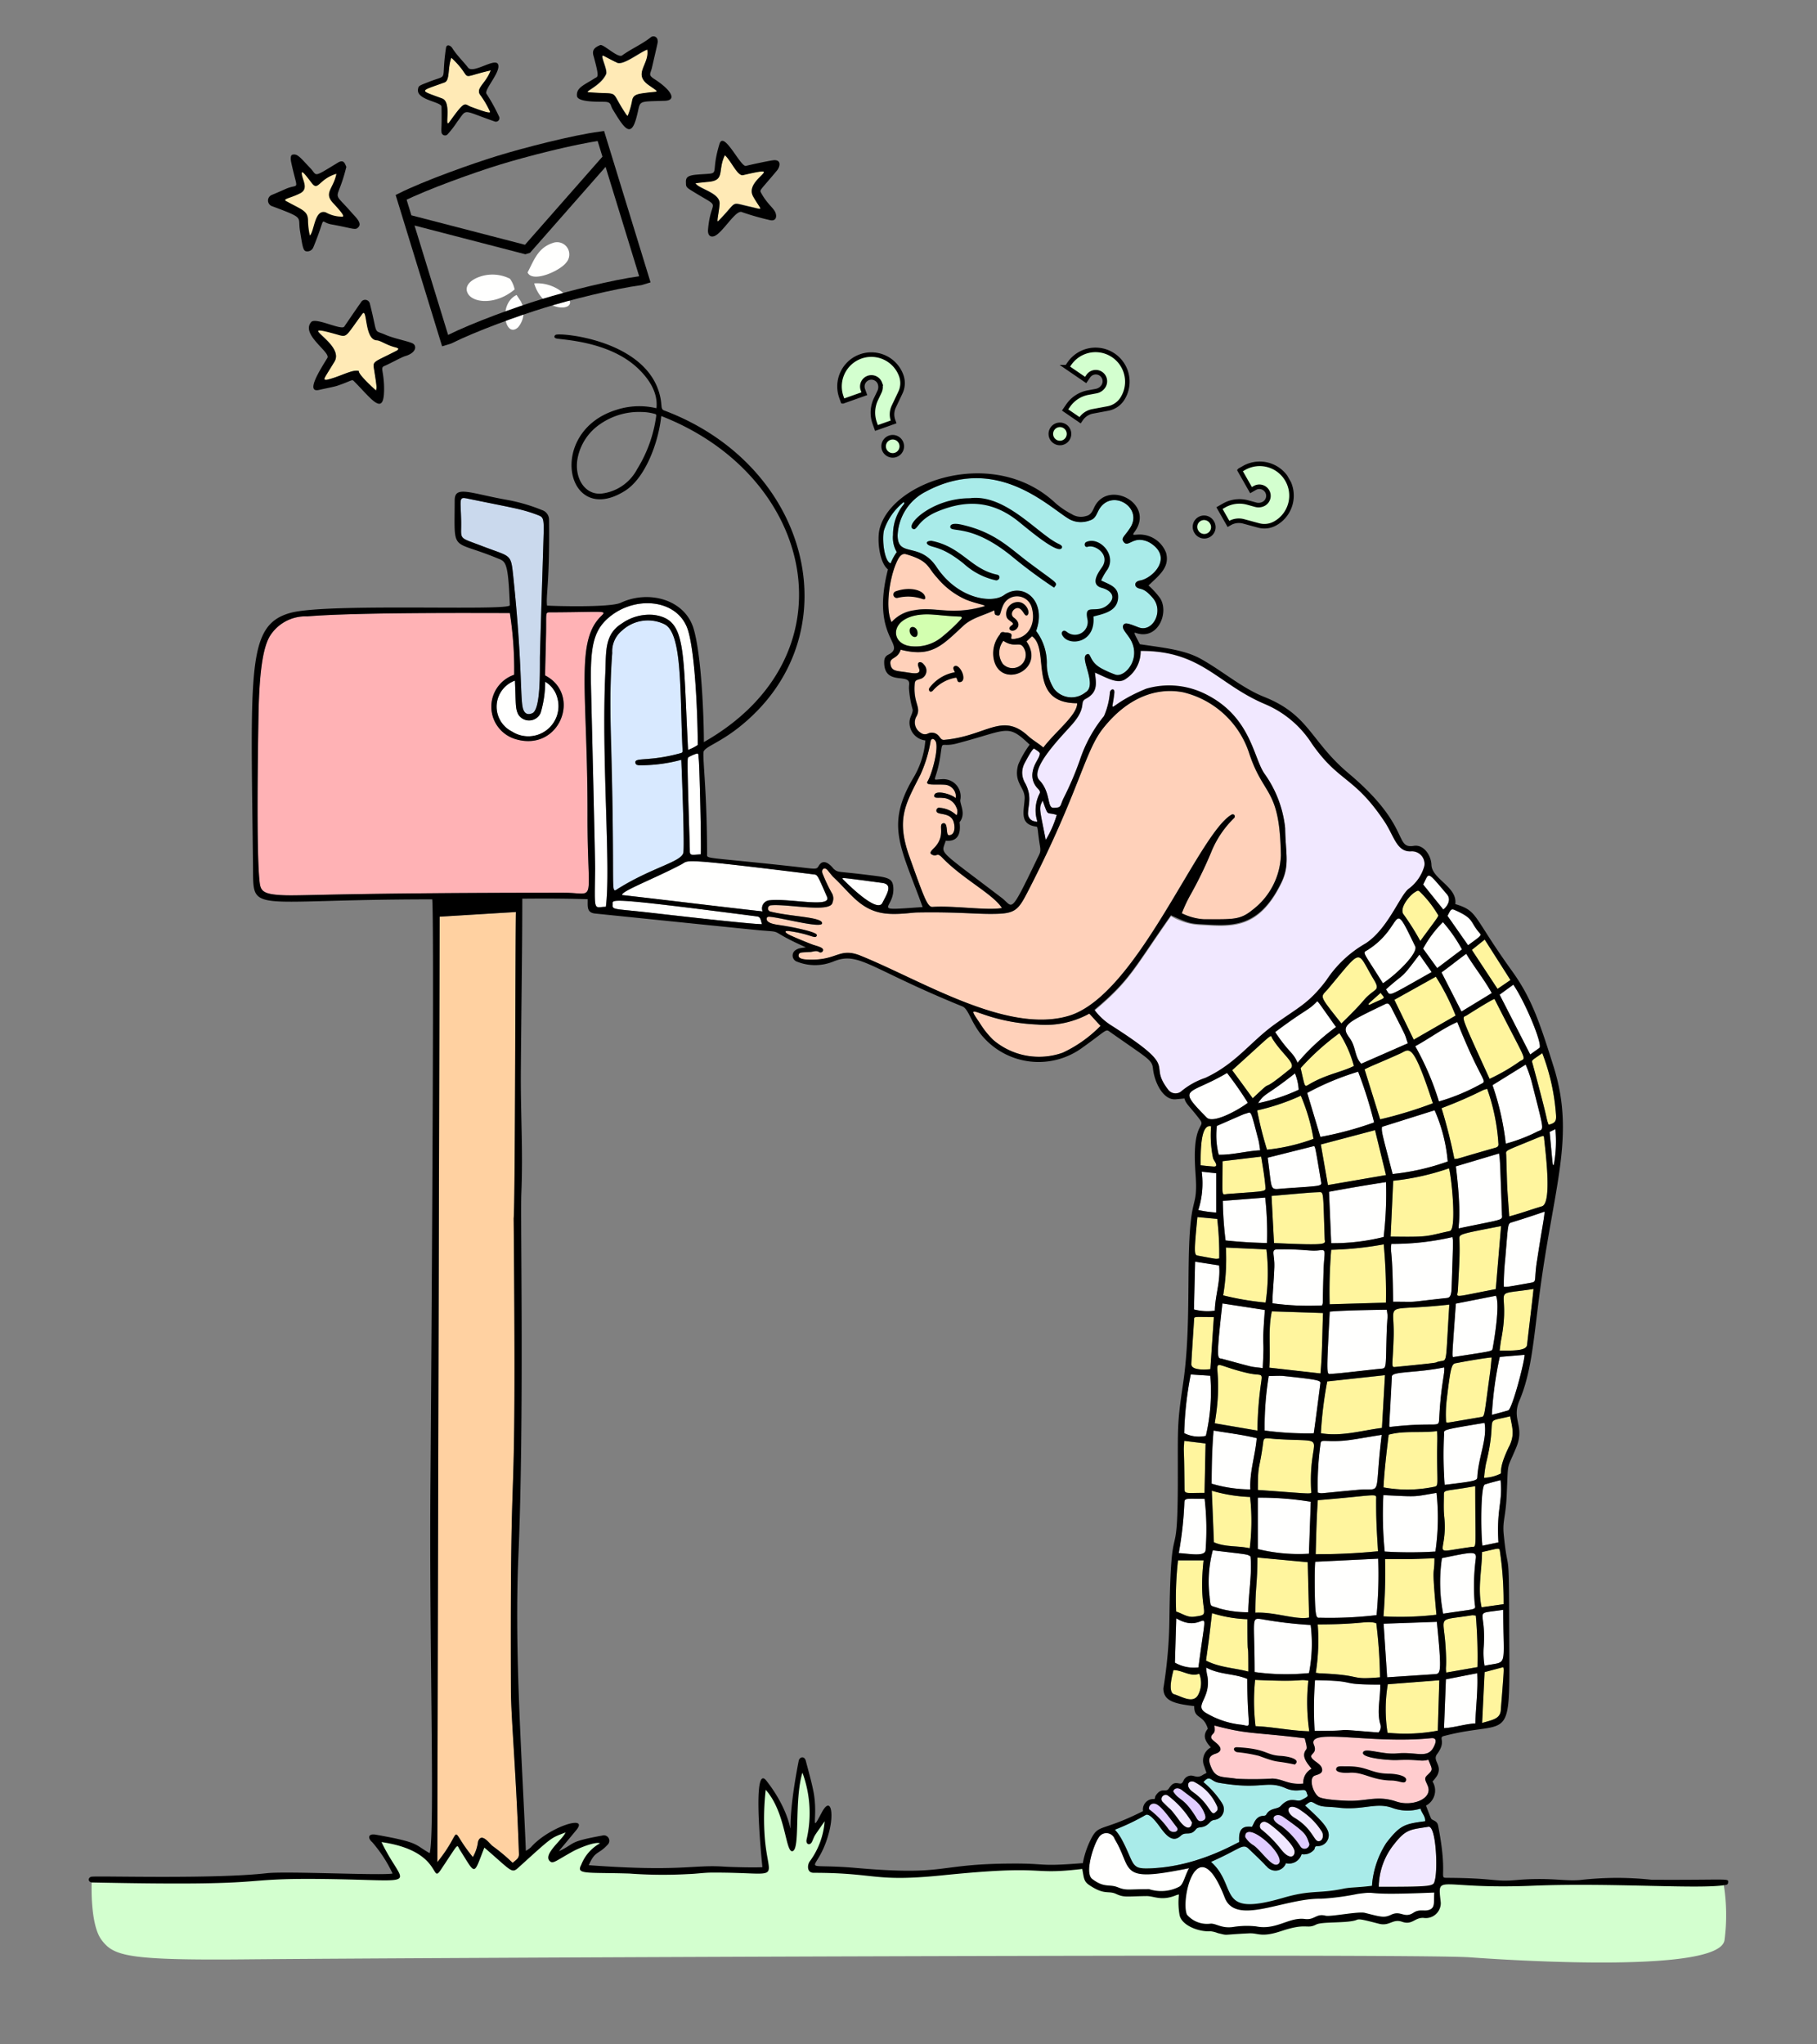 <?xml version="1.0" encoding="UTF-8" standalone="no"?><svg xmlns="http://www.w3.org/2000/svg" fill="none" viewBox="0 0 400 450"><rect x="0" y="0" width="400" height="450" fill="#808080" stroke="none"/><path d="M379.4 414.415h-90.822s-45.102-4.884-51.96-3.848c-6.858 1.036-13.718.2-16.838.626-3.12.426-19.76 2.08-22.86 1.648-3.1-.432-18.5-1.236-18.5-1.236l.724-2.2s3.648-5.764 2.774-9.822l-3.24 3.24s.874-10.54-2.21-13.422a73.437 73.437 0 0 0-2.16 15.34s-3.858-10.496-6.274-12.09c0 0-1.334 12.906.514 18.872l-40.056-.412a17.906 17.906 0 0 1 4.834-5.765 23.587 23.587 0 0 0-11.984 3.5s3.24-5.6 4.626-6.376c0 0-5.19 0-12.954 8.432l-6.788-5.352-1.96 5-3.858-5.299-4.264 6.018s-2.78-6.48-13.474-6.586l4.372 8.234c-48.156.482-27.706 1.098-66.852.872 0 0-.49 9.682 2.158 13.214 2.648 3.532 5.552 4.528 31.6 4.286 35.892-.334 257.284-1.346 269.618-.448 12.334.898 55.154 3.366 56.078-3.812a42.497 42.497 0 0 0-.244-12.608Z" fill="#D3FFCF"/><path d="M56.9 157.473c-.12 7.102-.484 29.2.2 36.218.226 2.334.412 3.222 5.764 3.376 4.4.126 14.184-.55 61.274-.556 7.414 0 5.166 3.186 5.2-17.108.038-26.314-2.588-37.514 2.516-43.276 1.714-1.936 2.848-1.4-10.51-1.338-1.418-.01-1.034-.23-1.136 4.8-.102 4.941-.2 7.385-.2 9.081 8.08 4.17 3.25 16.838-6.4 14.052a7.44 7.44 0 0 1-5.44-6.948 7.435 7.435 0 0 1 5.027-7.252 81.372 81.372 0 0 0-.95-13.584c-7.171 0-33.907-.182-44.625.736a9.27 9.27 0 0 0-8.234 4.38c-1.31 2.223-2.304 6.659-2.486 17.41Z" fill="#FFB2B5"/><path d="M96.8 201.779c0 .04-.558 208.108-.516 208.124 6.2-7.69 2.082-8.114 7.82-1.112a8.831 8.831 0 0 0 1.136-3.4c.734-2.146 2.468.36 3.142.918a39.92 39.92 0 0 1 4.48 3.75c.8-.7 1.418-.976 1.386-1.948-.584-17.6-1.744-30.03-1.766-36.012-.224-63.446 1.292-26.042.61-103.91.35-3.648.354-63.282.498-67.432L96.8 201.78Z" fill="#FFD1A1"/><path d="M102.784 109.719c-1.828-.378-1.366.214-1.264 4.92.094 4.376-.89 3.446 4.726 5.6 6.312 2.43 6.2 1.518 6.746 6.662 1.946 18.566 1.53 26.054 2.06 28.746.264 1.346 1 1.836 2.132 1.346 1.824-.786 1.662-8.932 1.676-12.3 0-1.284.8-26.314.828-27.68.064-3.068-.212-3.24-1.228-3.636-3.562-1.38-5.74-1.598-15.676-3.658Z" fill="#CAD9ED"/><path d="M113.364 149.811a6.11 6.11 0 0 0-4.024 5.377 6.108 6.108 0 0 0 3.348 5.823 6.654 6.654 0 0 0 7.597-.263 6.645 6.645 0 0 0 2.387-7.217 5.777 5.777 0 0 0-2.652-3.455 24.332 24.332 0 0 1-1 6.85 2.784 2.784 0 0 1-4.966.275c-.634-1.352-.468-2.344-.69-7.38Zm21.226-14.338c-4 3.034-4.68 6.74-4.484 15.714.09 4.116.926 37.656.898 40.2-.114 9.8-.358 8.22 2.37 8.22 1.146-8.644-1-32.11-.118-51.416.212-4.678-.274-8.558 3.704-10.988a10.458 10.458 0 0 1 7.052-1.836c7.13 1.042 6.29 7 7.46 29.702a9.988 9.988 0 0 0 2.14-1.084c0-5.158-.456-19.51-2.11-25.122-1.992-6.756-10.986-7.884-16.912-3.39Z" fill="#FFFFFE"/><path d="M134.778 143.737a176.053 176.053 0 0 0-.3 17.854c.4 8.8.482 31.722.514 32.936.05 1.902.252 1.6 1.294.948 7.67-4.736 14-5.8 14.172-7.922.246-2.964-.468-20.262-.476-20.302a34.322 34.322 0 0 1-9.106 1.2c-.8 0-.954-.252-1-.564-.2-1.24 2.974-.152 10.062-2.128.466-.14.324-.56.292-1.24-.57-12.355 0-25.051-3.898-27.091a8.373 8.373 0 0 0-9.354 1.335 5.888 5.888 0 0 0-2.2 4.964Z" fill="#D8E9FF"/><path d="M134.886 199.113c-.114 1.236.226.866 8.726 1.844 2.582.298 21.448 2.47 24.128 2.47-.27-.884-.304-1.6-1.04-1.7-34.372-4.456-31.714-3.716-31.814-2.614Zm15.166-8.866c-5.928 3.128-13.496 5.984-13.084 6.78 10.2 1.148 20.724 2.47 30.916 3.6a1.779 1.779 0 0 1 1.488-2.446c4.456-.506 13.8 1.768 12.686-.778-2.106-4.854-2.098-4.838-2.89-4.94-9.584-1.24-15.856-1.932-20-2.372-8.856-.93-7.968-.452-9.116.156Zm1.326-22.8c-.094 2.882.496 18.982.48 19.76-.024 1.19.318.968 2.418.85.13-2.702-.262-18.4-.414-20.544-.03-.41-.088-.814-.092-1.144 0-.662-.36-.504-.634-.412-.514.183-1.012.408-1.49.672-.126.066-.246 0-.268.818Z" fill="#FFFFFE"/><path d="M169.4 201.805c-.824-.062-.672.614-.58.8.212.412.856.738 2.2.958 2.92.267 5.789.936 8.526 1.988.268.164.29.37.2.512-.4.668-1.314-.424-5.912-1.076-1.294-.182-1.234.27.074.894.862.4 2.732 1.2 4.788 2 .954.374 2.62.636 2.47 1.342a.564.564 0 0 1-.647.437.557.557 0 0 1-.26-.115c-.68-.412-1.49.074-2.14.02-1.65.132-2.2 0-2.338.66-.146.762.894.944 1.67 1 6.89.42 7.102-2.81 12-.824 13.492 5.455 32.14 17.233 45.74 13.243 15.088-4.425 28.518-40 35.888-44.3.354-.2.918 0 .656.67a21.81 21.81 0 0 0-5.163 7.685 88.95 88.95 0 0 1-4.678 9.56 32.625 32.625 0 0 0-1.75 3.782 14.442 14.442 0 0 0 4.452 1.313c7.19.184 8.68-.058 11.164-2.096a15.812 15.812 0 0 0 6.201-11.978c-.248-14.886-3.714-12.76-6.904-22.232a20.248 20.248 0 0 0-14.628-13.646c-5.713-1.092-12.13.964-17.673 8-4.026 5.116-5.274 13.902-16.06 34.966-2.686 5.248-2.938 5.866-9.02 5.822-3.34-.026-7.9-.478-15.78-.33-1.14.022-3.26.4-5.833.312-6.344-.216-8.532-4.29-12.646-8.138-.4-.38-1.2-1.506-1.462-1.696-.526-.378-1.144-.058-.938.824a35.514 35.514 0 0 0 2.19 4.613 2.34 2.34 0 0 1 .055 1.878c-.342 2.381-10 .256-13.57.628a.706.706 0 0 0-.633.598.702.702 0 0 0 .434.756c4.53 1.178 11.564 1.2 11.476 2.614-.062 1.19-9.074-1.244-11.576-1.434Z" fill="#FFD1BA"/><path d="M194.212 194.351c-9.526-1.272-8.346-1.108-8.822-.968 1.04 1.046 7.656 7.714 8.854 5.384 1.032-2.004 2.4-4.092-.032-4.416Z" fill="#FFFFFE"/><path d="M194.54 117.001c-.43 2.468.322 6.632 1.536 6.958.347-.88.8-1.712 1.346-2.482a6.311 6.311 0 0 1-.824-3.672 10.222 10.222 0 0 1 2.352-6.8c.242-.338.092-.632-.28-.308a12.478 12.478 0 0 0-4.13 6.304Z" fill="#A9EBE9"/><path d="M197.302 123.857c-1.502 3.45-2.488 10.072-1.034 13.058a8.082 8.082 0 0 1 4.932-2.61c4.638-.896 8.072 1.214 15.33-.844.988-.28-1.294-.478-3.886-1.512a17.408 17.408 0 0 1-6.368-4.844c-2.162-2.274-1.666-3.656-6.818-5.15-1.094-.318-1.69.834-2.156 1.902Z" fill="#FFD1BA"/><path d="M197.6 117.811c-.02 4.972 4.832 1.374 8.574 7 4.69 7.048 12.2 8.098 14.858 6.176 4.086-2.956 9.488 1.108 7.06 7.9a11.714 11.714 0 0 1 2.346 7.458 10.512 10.512 0 0 0 1.548 5.2 4.853 4.853 0 0 0 3.272 1.908c.646.082 1.3.034 1.928-.14a4.873 4.873 0 0 0 1.72-.882c2.812-1.61-1.28-7.51.276-8.36 1.078-.6.44 1.44 3.182 3a22.293 22.293 0 0 0 3.162 1.42c2.074.785 6.066-3.695 3.084-8.133-.786-1.167-1.8-2.143-1.264-2.845.38-.497.948-.353 3.28.57 3.1 1.229 5.674-3.54 3.146-6.475-2.054-2.382-2.654-1.778-3.434-2.276-.678-.432-.58-1.356.664-1.564 2.6-.438 7.108-4.768 2.626-7.986a4.798 4.798 0 0 0-2.676-.96c-1.82-.035-2.746 1.467-3.516.54s.078-1.201 1.362-3.18c3-4.623-4.366-8.907-7-3.76-.418.82-.722 1.735-1.712 2.06-3.518 1.157-4.658-.11-7.876-2.413-4.114-2.942-10.174-7.07-17.902-6.788a23.985 23.985 0 0 0-10.548 2.952 11.401 11.401 0 0 0-6.16 9.584Z" fill="#A9EBE9"/><path d="M204.552 135.223c-8.8-.256-9.086 6.53-3.98 7.014a9.084 9.084 0 0 0 6.48-1.8 42.725 42.725 0 0 0 4.454-4.116c.444-.464.088-.6-.13-.6-2.888-.122-5.842-.47-6.824-.498Z" fill="#D3FFB0"/><path d="M202.654 170.469c-3.342 6.6-5.446 9.766-2.412 18.22 3.108 8.662 3.902 11.02 5.04 10.944 4.754-.32 12.056.852 15.288.242-1.984-3.108-8.638-6.388-13.172-11.116-1.156-1.21-1.08-.145-2.116-.587-1.036-.441.02-1.085.724-1.925 2.2-2.621.382-4.897 1.7-5.033 1.062-.112.484 2.576 1.148 2.618 1.342.084 1.52-1.752 1-3.162-.942-2.092-3.908-1.03-3.704-2.364a.6.6 0 0 1 .778-.484 5.872 5.872 0 0 1 3.652 1.646 1.93 1.93 0 0 0-.03-1.714 3.351 3.351 0 0 0-3.066-2.12c-.874-.124-1.988.21-1.8-.6.284-1.235 3.776-.227 4.722.653a2.608 2.608 0 0 0-.54-1.977 2.593 2.593 0 0 0-1.802-.971c-2.058-.16-4.418.247-3.886-.713.98-1.546 2.658-7.718 1.712-8.986-.4-.55-.854-.507-1.02.089a29.437 29.437 0 0 1-2.216 7.334Zm25.676 55.044c-12.728-.568-16.44-5.886-12.654-.34a19.263 19.263 0 0 0 2.984 3.742 15.55 15.55 0 0 0 15.31 2.8c3.1-1.45 5.914-3.45 8.304-5.898-.956-1.03-1.778-1.956-2.47-2.698a19.85 19.85 0 0 1-11.474 2.394Zm-7.43-84.446a4.237 4.237 0 0 0-.116 5.09 2.914 2.914 0 0 0 4.8-3.158c-.994-2.287-1.934-.12-4.684-1.943Z" fill="#FFD1BA"/><path d="M198.32 143.019c6.756 1.726 9.026-.838 13.75-5.232 1.942-1.8 4.528-2.302 6.834-3.43.21.672-.116.974.732 1.124.75.134.542-.736 1.236-2.248a3.36 3.36 0 0 1 3.156-1.975 3.357 3.357 0 0 1 3.044 2.145c.125.353.221.717.288 1.086a4.918 4.918 0 0 1-3.058 5.958c-2.856.74-.968-.486-1.812-1a2.256 2.256 0 0 0-1.04-.2c-.248 0-1.024-.412-1.268.4a6.658 6.658 0 0 0-1.298 5.764c1.694 6.346 11.432 1.964 7.122-4.216l1.236-1.148c4.126 3-1.23 14.75 9.942 14.75 0 2.624-4.716 6.156-7.452 9.756-1.042-.9-2.386-1.648-3.384-2.568-5.732-5.288-9.174.056-18.464.882-.662.058-.856-.536-1.296-.988a1.997 1.997 0 0 0-2.268-.4 1.518 1.518 0 0 1-1.614-.186 2.65 2.65 0 0 1-1-3.444c1.262-2.13-.55-2.84-.33-6.91.058-1.09.126-1.14 1.124-1.45a1.893 1.893 0 0 0 1.415-1.33 1.888 1.888 0 0 0-.497-1.878c-.546-.8-1.714-.823-1.098.72.656 1.647-1.276 1.2-2.882.96-2.138-.323-3.214-.213-3.4-1.917-.162-1.424 1.562-.924 2.282-3.036Z" fill="#FFD1BA"/><path d="M225.662 167.827c.156-.306 1.688-3.2 2-3.014.698.446 1.256.8 1.256 1.1-.08 1.13-1.4 2.146-1.628 4.318a4.088 4.088 0 0 0 1.038 3.2c.376.4.72.67.61 1.17a8.05 8.05 0 0 0-.6 6.089c.078.338-.108.234-.552.136-1.748-.4-1.6-1.886-1.254-3.672.576-4.966-2.9-5.352-.87-9.318Z" fill="#F1E8FF"/><path d="M228.832 171.779c-1.472-1.544 1.038-5.058 2.364-6.752 4.138-5.284 6.572-6.386 7.11-9.97a1.377 1.377 0 0 1 .79-1.236c2.724-1.468 2.19-3.528 1.956-5.738 2.828 1.236 5.07 2.618 6.772 1.4a7.225 7.225 0 0 0 3.292-6.176c13.4-.048 16.914 7.264 27.302 11.68a22.748 22.748 0 0 1 10.382 8.732c5.978 8.588 9.294 7.128 15.966 17.116 2.2 3.294 2.708 6.892 6.06 6.588a2.773 2.773 0 0 1 2.165 1.045 2.789 2.789 0 0 1 .54 2.343 9.269 9.269 0 0 1-3.365 4.92c-1.942 1.325-4.566 8.825-9.558 12.085-3.496 2-6.467 4.8-8.67 8.171-3.922 5.13-6.028 5.82-11.424 9.716-5.258 3.8-8.496 8.646-15.19 11.72a16.473 16.473 0 0 0-5.168 2.848 1.99 1.99 0 0 1-3-.258c-4.79-6.226 3.216-4.106-12.704-14.252a13.528 13.528 0 0 1-3.508-3.294c7.946-6.672 8.58-9.054 16.842-20.798a14.118 14.118 0 0 0 6.764 1.968c6.52.374 12.514 1.046 17.496-9.122 1.95-3.986.958-6.468.876-12.108a24.96 24.96 0 0 0-4.562-11.938c-2.49-3.628-3-12.8-13.4-17.702a17.916 17.916 0 0 0-12.6-.977c-8.976 3.664-7.58 6.29-7.028.824.096-.944-.774-.824-.968-.086a16.566 16.566 0 0 1-1.312 5.284 30.825 30.825 0 0 0-5.352 9.801 69.272 69.272 0 0 1-3.536 8.254c-.862 1.742-.358 2.12-2.232 2.142-1.464-.112-.532-3.52-3.1-6.22Z" fill="#F1E8FF"/><path d="M232.636 179.391a23.178 23.178 0 0 1-2.424 5.508c-1.35-7-1.586-6.936-.676-8.652 1.35 3.692.7 2.37 3.1 3.144Z" fill="#F1E8FF"/><path d="M241.854 404.537c-1.148 1.648-3.118 7.758-1.412 9.056 2.7 2.056 3.704 1.062 5.64 1.832 1.936.77 2.178.412 6.874.412a8.617 8.617 0 0 0 6.588-.506c1.012-.484 1.254-2.428 2.242-4.116-2.47.514-4.742.87-6.364 1.078-8.558 1.1-6.4-1.486-10.012-7.464a1.955 1.955 0 0 0-3.556-.292Z" fill="#FFFFFE"/><path d="M245.468 402.743c2.18 2.4 3.236 6.416 4.178 7.6.572.714 1.236.922 2.672.922 10.504 0 19.512-5.39 20.518-5.8-.18-2.7.6-3.63 2.816-3.35.12-.236.264-.5.386-.766 1.06-2.286 2.4-1.298 2.742-1.91.898-1.6 2.434-1.092 3.2-1.914 2.114-2.286 3.436-.772 4.528-1.31 1.932-.95 1.36-.914 1.214-1.51-.378-1.554-1.758.176-4.668-1.092-4.216-1.836-5.238.462-14.742-1.2-1.762-.308-1.906-1.852-3.356-.14a20.483 20.483 0 0 1 4.088 4.652 2.356 2.356 0 0 1 .176 2.327 2.361 2.361 0 0 1-1.916 1.333c-.36.06-.688.243-.928.518-1.4 1.582-2.468.754-3.074 1.532-1.266 1.624-2.232.384-3.334 1.424-2.468 2.328-4.18-1.878-6.308-3.972-.55-.542-1.084-.824-1.466-.572a49.394 49.394 0 0 1-6.726 3.228Z" fill="#A9EBE9"/><path d="M254.112 396.997a1.034 1.034 0 0 0-.889.33 1.034 1.034 0 0 0-.255.912 20.137 20.137 0 0 1 4.294 4.4c.784 1.11 2.6.55 1.784-.494-1.424-1.816-3.69-5.148-4.934-5.148Z" fill="#E0CCFF"/><path d="M257.106 395.201a.906.906 0 0 0-1.254.109.912.912 0 0 0 .054 1.257 20.664 20.664 0 0 1 3.742 4.2c1.716 2.322 2.742 1.582 2.758.338a20.698 20.698 0 0 0-5.3-5.904Z" fill="#F1E8FF"/><path d="M258.338 367.605c-.08.458-1.416 4.866.152 5.324 1.72.5 4.274 2.22 5.352-.01a5.632 5.632 0 0 0 .18-4.529c-1.996.756-3.656-.766-5.684-.796Z" fill="#FFF59E"/><path d="m258.954 356.219-.296 9.76a8.444 8.444 0 0 0 5.18 1.034c2.214-17.2 2.12-6.634-4.884-10.794Z" fill="#FFFFFE"/><path d="M259.33 343.461c-.42 3.74-.56 7.51-.414 11.272 1.338.432 2.47 1.334 3.936 1.14 4.314-.568.768-.168 2.106-12.412h-5.628Z" fill="#FFF59E"/><path d="M258.296 394.323c1.384 2.19 2.184 1.13 5.042 5.74.258.414.522.928 1.168.786.824-.182 1.054-.652.774-1.442-.874-2.454-2.238-3.2-4.846-5.216-1.034-.946-1.972-.612-2.138.132Z" fill="#E0CCFF"/><path d="M260.728 330.753a78.892 78.892 0 0 1-1.234 11.116c2.124.052 5.782.866 5.906-.626a59.163 59.163 0 0 0-.21-11.322c-3.978.018-4.416-.25-4.462.832Z" fill="#FFFFFE"/><path d="M260.7 317.179c-.2 3.6-.03-.87.054 10.636 0 1.1.674.824 4.43.824l.226-10.876-4.71-.584Z" fill="#FFF59E"/><path d="M262.136 302.549a76.553 76.553 0 0 0-1.444 12.914 7.188 7.188 0 0 0 4.768.6 42.915 42.915 0 0 0 .978-13.232l-4.302-.282Zm7.512 115.16c-6.07-15.646-9.818.464-8.35 3.738a5.825 5.825 0 0 0 5.114 2c1.272-.152 2.47 1.142 5.2.7a19.076 19.076 0 0 1 4.886-.116c4.508.908 7.188-2.08 10.778-1.622 2.144.274 2.468-1.268 4.528-.728 1.086.284 7.212-.988 8.666-.622 3.582.904 4.242 1.144 5.784.412 2.166-1.028 2.88.902 4.94-.458 1.156-.762 2.14-.372 2.98-.514 1.866-.314 1.436-1.58 1.568-3.914-17.178.736-11.498-.412-16.8.288a56.686 56.686 0 0 1-8.114 1.074c-7.994-.188-18.742 6.048-21.18-.238Z" fill="#FFFFFE"/><path d="M262.876 392.191c-1.366-.448-2.024 1.026-.274 2.244 4 2.784 3.892 5.652 5.074 4.38.144-.156.726-.44.128-1.556a10.849 10.849 0 0 0-4.928-5.068Z" fill="#F1E8FF"/><path d="M262.866 290.505c-.68 10.506-.63 9.822-.572 10.036.288 1.098 3.096 1.028 4.158.856l.768-11.456c-4.528-.022-4.304-.206-4.354.564Z" fill="#FFF59E"/><path d="m263.096 277.743-.256 10.514c1.502.386 3.066.47 4.6.246.056-3.33 1.308-6.508.938-9.942l-5.282-.818Z" fill="#FFFFFE"/><path d="M263.582 267.929c-.824 8.278-.688 8.31.168 8.472 4.698.89 3.706.71 4.64.64a67.501 67.501 0 0 0-.436-8.712l-4.372-.39Zm3.034-20.004c-2.47-.692-2.294 6.312-2.294 8.588 1.072.11 1.948.212 2.83.268 1.354.09 0-1.38-.1-1.81a24.84 24.84 0 0 1-.436-7.035Z" fill="#FFF59E"/><path d="m267.748 258.251-3.2-.34a19.36 19.36 0 0 1-.75 8.442c1.3.287 2.62.472 3.948.554l.002-8.656Zm2.378-22.072c-8.556 5.05-11.252 2.916-4.482 9.814 1.462 1.49 7.356-1.902 9.058-3.252a77.415 77.415 0 0 0-4.576-6.56ZM265.9 369.591c.454 4.63-3.32 5.936-.082 7.64a18.935 18.935 0 0 0 7.146 2.384c3.026.262 1.618 2.16 1.618-10.046-2.766-1.2-6.04-.888-9.058-2.506.174 1.916.264 1.396.376 2.528Z" fill="#FFFFFE"/><path d="M266.844 355.071c-.824 6.8-.476 4.072-1.348 10.436 2.968 1.534 6.152 1.6 9.342 2.426 0-9.6-.2.2-.2-11.526a29.227 29.227 0 0 1-7.794-1.336Z" fill="#FFF59E"/><path d="M267 341.243a26.919 26.919 0 0 0-.714 10.226c.314 2.472-.068 1.764 2.176 2.578 2.065.567 4.2.844 6.34.824.05-4.216.86-8.234.502-12.28-.778-.54-.67-.412-8.304-1.348Z" fill="#FFFFFE"/><path d="M267.6 386.011c-1.28.424-1.624 1.06-1.2 2.344 1.092 3.232 2.43 2.624 5.838 3.17 2.625.14 5.255.126 7.878-.038 2.492.11 3.418 1.4 6.81 1.1a3.449 3.449 0 0 1 1.82-3.262c-.8-1.09-2.43-2.688-1.174-4.24.284-.35-.078-1.44-.33-2.47-11.778-1.428-12.35-.822-19.866-2.8.048.988.18 1.316-.342 1.844-.964.97.024 1.316 1 2.234.976.918.874 1.686-.434 2.118Z" fill="#FFCCCE"/><path d="m266.79 328.121.462 11.342c2.512 1.128 5.286.724 7.888 1.324.461-3.747.482-7.535.064-11.286a34.247 34.247 0 0 1-8.414-1.38Z" fill="#FFF59E"/><path d="M267.182 314.877c-.342 3.902-.412 7.752-.432 11.692a29.97 29.97 0 0 0 8.528 1.266c-.2-3.862 1.084-7.466 1.4-11.282-3.12-.774-6.264-1.124-9.496-1.676Z" fill="#FFFFFE"/><path d="m267.414 313.281 9.422 1.612c.024-2.679.184-5.356.482-8.018.6-5.54 1.214-3.756-2.648-4.648-10.774-2.492-4.588-4.754-7.256 11.054Z" fill="#FFF59E"/><path d="M267.882 247.843c-.26 2.123-.12 4.276.412 6.348 3.026.058 5.948-.824 9.118-.988-.132-.824-.2-1.52-.368-2.2-1.63-6.244-1.56-6.29-2.4-6-1.49.518.904-.508-6.762 2.84Zm1.218 39.062c-1.486 13.07-1.03 11.938-.108 12.182 8.166 2.164 5.662 1.6 8.976 2.062.464-8.26-.284-2.702.474-12.8l-9.342-1.444Z" fill="#FFFFFE"/><path d="M269.138 255.607c0 8.138-.342 7.332 1.028 7.22 8.946-.722 8.492-.412 8.386-1.744-.156-1.982-.626-4.706-.926-6.488l-8.488 1.012Z" fill="#FFF59E"/><path d="M269.164 264.343c.064 2.912.279 5.819.642 8.71 3.022.314 6.012.506 9.116.564a70.463 70.463 0 0 0-.4-10l-9.358.726Z" fill="#FFFFFE"/><path d="M266.574 409.859c6.084 5.45.948 12.316 15.9 7.918 6.22-1.832 7.782-.9 13.218-2.026 1.704-.354 3.062-.234 6.332-.646a20.018 20.018 0 0 1 3.182-9.468c3.034-3.904 4-4.158 8.538-4.744.066-1.154-.786-1.8-1.026-2.778-1.99.61-4.122.57-6.086-.116-3.638-1.4-6.618.556-12-.102-2.47-.302-3.572 0-5.092-.874-.934-.534-1.026-.62-2.224.412 3.318 3.038 5.184 4.838 5.2 6.496a2.416 2.416 0 0 1-.684 1.712 2.403 2.403 0 0 1-1.696.722c-.93 0-.502.4-.88.824a2.962 2.962 0 0 1-2.7.954l-.144.334a2.867 2.867 0 0 1-3.314 1.646 2.465 2.465 0 0 1-1.91 1.6 2.458 2.458 0 0 1-2.328-.888c-.646-.542.5.358-4.058-3.968a1.618 1.618 0 0 0-2.034-.074 78.265 78.265 0 0 1-6.194 3.066Z" fill="#A9EBE9"/><path d="M269.866 274.613a48.42 48.42 0 0 1-.6 10.524 62.285 62.285 0 0 0 9.348 1.588c.578-3.875.636-7.81.172-11.7l-8.92-.412Zm1.384-39.034c2.82 3.824 1.646 2.2 4.528 6.178 5.652-5.352.358-.04 8.288-6.502 1.4-1.136-1.844-3.174-3.988-6.676-.514-.84.842-1.688-8.828 7Z" fill="#FFF59E"/><path d="M275.046 403.223c-.612 0-1 .414-.898 1.164a5.4 5.4 0 0 0 1.86 1.82c1.554 1.122 3.628 4.282 4.94 4.26a.832.832 0 0 0 .578-.258.82.82 0 0 0 .222-.592c-.078-2.178-4.726-6.394-6.702-6.394Z" fill="#E0CCFF"/><path d="M277.8 356.421c-2.47-.37-1.6-.19-1.6 11.63 3.968.552 7.988.628 11.974.226.69-3.484.815-7.056.372-10.58a92.368 92.368 0 0 1-10.746-1.276Z" fill="#FFFFFE"/><path d="M276.302 369.779a46.097 46.097 0 0 0 .096 10.182c3.906.164 7.714 1.016 11.826 1.128a45.193 45.193 0 0 1-.2-11.14c-2.476-.4-.442.35-11.722-.17Zm.53-26.95c0 5.74-.462 6.414-.462 12.14 4.29-.21 8.942 1.648 11.84 1.072l-.304-12.186-11.074-1.026Z" fill="#FFF59E"/><path d="M276.914 329.653v11.312a37.496 37.496 0 0 0 11.254 1.024l.412-11.44a68.038 68.038 0 0 0-11.666-.896Z" fill="#FFFFFE"/><path d="M278.106 317.325c-.862 6.658-1.2 4.442-1.2 10.646 13.074.918 11.778 1.074 11.728.078-.648-12.824 4.73-10.54-7.4-11.268-2.412-.14-2.99-.52-3.128.55Z" fill="#FFF59E"/><path d="M278.908 401.149a.972.972 0 0 0-1.2 1.528A26.616 26.616 0 0 1 282 407.05c1.824 2.353 3.038 1.719 3 .505-.042-1.722-4.952-5.822-6.092-6.406Z" fill="#F1E8FF"/><path d="M276.756 244.427a77.476 77.476 0 0 0 2.168 8.644 41.968 41.968 0 0 0 10.23-2.384 41.662 41.662 0 0 0-2.786-9.5 48.636 48.636 0 0 1-9.612 3.24Z" fill="#FFF59E"/><path d="M279.308 302.891a69.586 69.586 0 0 0-.906 12c3.583.486 7.2.69 10.814.614.226-1.292 1.41-10.63 1.414-10.67.082-.898.906-1-7.914-1.92-1.086-.12-2.182-.024-3.408-.024Zm5.77-66.62c-6.6 5.212-6.562 4.2-8.118 6.558a40.71 40.71 0 0 0 8.94-2.94 10.047 10.047 0 0 0-.822-3.618Zm4.242 15.99-10.25 2.572c1.084 7.768.244 7 3.784 6.756 8.576-.6 8.134-.44 7.938-1.648-1.348-8.22-1.234-7.126-1.472-7.68Z" fill="#FFFFFE"/><path d="m279.416 301.063 11.272 1.272c.412-4.482.384-8.874.56-13.296l-11.268-.384c-.884 4.076-.222 8.28-.564 12.408Zm.5-37.806.544 10.368c12.556.6 11.2.2 11.158-.898-.38-10.874-.144-10.334-1.432-10.292-1.676.054-3.296.218-10.27.822Z" fill="#FFF59E"/><path d="M280.534 278.937c-.134 3.548-.412 5.544-.412 7.952 3.623.496 7.286.65 10.938.458.268-1.066.028.91.314-7.822.122-3.77.712-4.514-.684-4.326-2.424.326-3.23-.252-9.506-.182-1.506.018-.544 1.144-.65 3.92Z" fill="#FFFFFE"/><path d="M282.326 399.791c-1.272-.89-3.496.354-.248 2.112a17.254 17.254 0 0 1 4.29 4.63 1.08 1.08 0 0 0 1.174.333 1.087 1.087 0 0 0 .74-.97c-.824-2.207-.548-2.317-5.956-6.105Z" fill="#E0CCFF"/><path d="M280.714 227.189c3.19 4.764 3.892 4.332 4.93 6.74a48.62 48.62 0 0 1 8.466-7.856c-4.118-5.8-4.022-5.8-4.228-5.582-1.928 2.018-2.36 1.578-9.168 6.698Z" fill="#FFFFFE"/><path d="M286.636 398.617c-2.912-2.248-4.118 0-1.574 1.528 3.6 2.156 4.188 4.836 5 5.084 1.058.264 1.542-1.102 1-2.08a15.616 15.616 0 0 0-4.426-4.532Z" fill="#F1E8FF"/><path d="M286.316 235.109c.922 3.874.82 4.228 1.612 3.738 3.778-2.33 7.272-2.786 10.12-4.2a25.684 25.684 0 0 0-3.19-7.23 54.1 54.1 0 0 0-8.542 7.692Z" fill="#FFF59E"/><path d="m287.77 240.579 2.906 9.682a74.948 74.948 0 0 0 11.824-3.186 92.998 92.998 0 0 0-3.514-11.168 60.663 60.663 0 0 0-11.216 4.672Z" fill="#FFFFFE"/><path d="M289.262 384.085c.942 2.212-1.616 1.884-.144 3.252.622.58 1.582 1 1.872 1.828.466 1.33-1.09 1.454-1.646 1.726-1.172.572-.4 3.522.864 4.556.898.74 5.674.91 6.588.938 4.116.128 6.414-1.256 10.654.182 3.358 1.14 7.886-.552 6.916-3.322-.416-1.188-1.012-1.672-.216-2.43 1.4-1.338 1.234-1.176.296-3.462-1.89.504-1.758-.162-7 .074-1.442.066-7.516-.4-7.39-1.588.142-1.334 4.2.454 7.468.124 4.552-.46 7 1.508 8.356-1.98.36-.926.17-1.482-.822-1.38-13.34 1.376-27.458-2.396-25.796 1.482Z" fill="#FFCCCE"/><path d="M289.48 369.845a83.11 83.11 0 0 0-.082 11.17c11.188 0 1.334-.644 14.062.348a1.858 1.858 0 0 0 .362-1.942c-.73-2.832.034-5.118.034-8.6-10.074.011-4.076-.79-14.376-.965Zm.062-26.066c-.164 1.52-.108 6.32-.082 7.53.108 5.29.44 4.78 1.2 4.8 4.137.1 8.276-.1 12.386-.58a94.9 94.9 0 0 0 .358-12.43l-13.862.67Z" fill="#FFFFFE"/><path d="M289.64 342.115c4.582.018 9.162-.2 13.722-.65-.226-3.816-.434-6.324-.412-11.288 0-1.646.972-1.074-12.844.046-.276 3.956-.358 7.858-.466 11.892Z" fill="#FFF59E"/><path d="M290.662 318.079a61.479 61.479 0 0 0-.564 10.494c1.316.2-.824.26 8.772-.618 5.668-.516 3.562 2.2 5.29-12.114-6.644 1.062-7.756 1.44-11.354 1.366-1.89-.028-2.05-.228-2.144.872Z" fill="#FFFFFE"/><path d="M290.064 357.557a44.426 44.426 0 0 1-.4 10.658c.4.05.678.104.97.116 9.91.425 6.044 1.485 13.174.875a107.51 107.51 0 0 0-.824-11.906c-2.204-.658-2.892.268-12.92.268Zm.702-105.632 1.562 8.938 12.784-2.206-2.414-9.886-11.932 3.154Zm1.406 52.164a87.373 87.373 0 0 0-1.4 11.4c4.574.778 8.93-.6 13.446-1.17l.684-11.6-12.73 1.37Zm.228-86.492c-1.714 2.056-2.346 1.092 2.882 7.69 6.212-6.03 4.318-4.97 7.2-7.17.618-.474.97-.784-.054-2.47-3.88-6.396-2.272-7.354-10.028 1.95Z" fill="#FFF59E"/><path d="m292.568 262.335.482 11.314a45.69 45.69 0 0 0 11.55-1.368c.467-4.008.64-8.045.516-12.078a406.312 406.312 0 0 0-12.548 2.132Zm.156 26.39c-.77 14.768-.708 13.73.334 13.692 1.688-.06 6.088-.624 10.624-1.098 1.75-.182 1.28.474 1.622-9.114.22-1.29.22-2.61 0-3.9-.248 0-9.37.084-12.58.42Z" fill="#FFFFFE"/><path d="M293.05 275.105c-.318 3.99-.43 7.997-.338 12l12.386-.36c.076-4.283-.086-8.567-.484-12.832a73.934 73.934 0 0 1-11.564 1.192Z" fill="#FFF59E"/><path d="M304.746 221.129c-8.38 4.042-9.698 4.6-7.656 7.344 1.456 1.952 1.076 4.118 2.6 5.678l10.23-4.492c-.866-2.481.136-.425-3.574-7.745-.67-1.32-.968-1.1-1.6-.795Z" fill="#FFFFFE"/><path d="m300.4 235.389 3.432 11a92.95 92.95 0 0 0 11.6-3.536c-4.5-13.816-5.146-11.88-7.138-10.974-4.16 1.9-6.524 2.77-7.894 3.51Z" fill="#FFF59E"/><path d="M301.12 209.087c-1.234.784-1.344-.076 3.328 7.362 3.414-2.294 7.754-6.766 7.1-8.124-5.464-11.334-2.208-4.468-10.428.762Z" fill="#FFFFFE"/><path d="M303.926 218.557c-3.042 2.734-2.746 2.33-2.524 2.668 3.928-1.866 3.586-1.216 2.524-2.668Z" fill="#FFF59E"/><path d="M306.858 406.007a15.182 15.182 0 0 0-3.318 9.308c12.38 0 12-.118 12.35-1.47.658-2.526.246-12.016-1.434-11.742-3.936.648-4.936.456-7.598 3.904Z" fill="#F1E8FF"/><path d="M304.242 248.033c-.18 1.054.074 1.646 2.334 10.386a51.356 51.356 0 0 0 12.124-2.754 35.375 35.375 0 0 0-2.882-11.272l-11.576 3.64Zm.312 81.058a82.729 82.729 0 0 0 .282 12.424c3.721.228 7.453.228 11.174 0 .627-4.277.712-8.616.252-12.914-5.224.846-3.628.904-11.708.49Zm.046 28.316.778 11.8c2.47-.16 5.484-.346 10.238-.674 1.54-.108 1.88.29.702-11.522l-11.718.396Z" fill="#FFFFFE"/><path d="M315.786 343.001c-6.8.226-3.966.178-10.858.178.104 4.203-.014 8.41-.354 12.6 3.89.218 7.792.098 11.662-.358-1.116-11.99-.45-8.106-.45-12.42Zm-10.266 27.734a33.18 33.18 0 0 0-.062 10.678c3.692.378 7.42.22 11.068-.464l.332-11.092-11.338.878Zm.184-54.934c-.458 3.878-.946 7.76-1.136 11.6 3.695.68 7.487.636 11.164-.132.988-.25.652-.23.646-6.876 0-3.2.082-3.458 0-5.388-3.634.5-7.178-.162-10.674.796Z" fill="#FFF59E"/><path d="M306.4 303.003c-.69 12.168-.66 10.736-.474 11.114 10.704-1.234 10.776.388 10.888-1.762.4-7.78 1.326-10.086 1.132-11.366-6.346 1.287-11.484.833-11.546 2.003Zm-1.292-85.224c1.132 1.478-.388 2.058 10.064-3.812l-2.7-3.85c-4.484 5.978-2.784 3.55-7.364 7.662Z" fill="#FFFFFE"/><path d="m306.704 259.913-.568 12.292c8.772.132 7.628-.068 13.03-1.232 1.572-.34.346-12.232-.186-13.8a55.056 55.056 0 0 1-12.276 2.74Z" fill="#FFF59E"/><path d="M306.302 273.813c-.3 2.21.266.38.374 12.726 6.294 0 2.058.244 11.878-.822.676-.074.958-.6 1.012-2.186.4-11.878.334-10.02.19-11.222a58.742 58.742 0 0 1-13.454 1.504Z" fill="#FFFFFE"/><path d="M306.8 294.239c-.2 6.952-.722 6.77.6 6.64 12.2-1.2 7.228-.826 9.962-1.286 1.236-.2.914 0 1.696-12.424-15.046 1.677-12.026-1.183-12.258 7.059Zm.16-74.164 4.264 8.778 9.222-5.302a50.818 50.818 0 0 0-4.356-8.56l-9.13 5.09Zm4.516-23.672c-1.286.778-3.438 3.504-2.52 4.848a54.784 54.784 0 0 1 3.708 5.888c4.372-5.978 4.116-5.4 3.8-5.916a24.518 24.518 0 0 0-3.706-4.742c-.57-.574-.602-.492-1.282-.078Z" fill="#FFF59E"/><path d="m313.282 208.825 3.104 4.286 5.452-4.118a32.791 32.791 0 0 0-4.184-6.014 24.78 24.78 0 0 0-4.372 5.846Zm.014-14.132 4.432 5.504c.644-.458 1.91-2.036.816-3.332-4.612-5.462-3.862-4.75-5.248-2.172Zm-1.742 35.604a61.398 61.398 0 0 1 5.212 12.162 44.725 44.725 0 0 0 9.16-3.8c1.758-.858.324-.02-5.122-13.688-3.294 1.466-6.08 3.608-9.25 5.326Zm5.876 112.682c-.6 4.063-.508 8.2.274 12.232 7.966-1.236 7.086-.654 6.93-2.364a47.18 47.18 0 0 1 .256-9.81c.2-1.708-.902-1.412-7.46-.058Zm-.1-128.93 4.4 8.622 6.67-4.072c-1.672-3.042-3.8-5.626-5.616-8.644-1.928 1.392-3.66 2.824-5.454 4.094Z" fill="#FFFFFE"/><path d="M317.852 328.995c0 1.572-.096 3.162.066 4.718.93 8.886-3.758 8.114 5.916 6.818 1.35-.182.93 1.304.93-13.4-6.582 1.194-6.918.708-6.912 1.864Z" fill="#FFF59E"/><path d="M326.8 313.195c-9.88 1.648-8.892 1.47-8.926 2.61a91.493 91.493 0 0 0 .126 11.034c7-.824 7.162-.96 7.2-1.73.22-4.218 2.268-8.504 1.6-11.914Zm-8.498 56.456-.412 10.742c2.362-.112 4.526-.91 6.91-1.038.07-3.6.614-7.172.418-11.05l-6.916 1.346Z" fill="#FFFFFE"/><path d="M324.064 355.553c-7.752 1.264-6.332-.132-5.87 6.438.386 5.48-.048 4.528.184 6.174l6.874-1.2c.082-3.78-.038-7.56-.358-11.328a3.615 3.615 0 0 0-.83-.084Zm-5.582-47.488a27.054 27.054 0 0 0-.14 5.018c.704.078-.694.264 7.6-1.146.962-.164.678.33 2.082-9.8.148-1.072.226-2.154.346-3.336-1.564.108-6.768 1.034-7.31 1.158-1.416.326-1.564-.58-2.578 8.106Z" fill="#FFF59E"/><path d="m318.656 201.617 4.528 6.466c2.19-1.646 3.046-2.122 2.656-2.552-2.4-2.628-1.122-3.226-5.72-5.252-.75-.332-.884.276-1.464 1.338Z" fill="#FFFFFE"/><path d="M326.472 239.963a93.282 93.282 0 0 1-9.13 3.964 114.608 114.608 0 0 1 2.824 11.178c1.26-.104-1 .388 9.028-2.47.51-.146.746-.376.666-.944a44.594 44.594 0 0 0-2.47-12.016 7.344 7.344 0 0 0-.918.288Z" fill="#FFF59E"/><path d="M320.482 286.963c-.822 11.774-.934 11.822-.472 11.75 8.472-1.312 8.45-1.236 8.57-1.86.4-2.098 1.648-9.704.742-11.634l-8.84 1.744ZM330 253.907l-9.516 2.84c1.77 14.496-.318 13.85 1.2 13.532 9.836-2.052 9-1.6 8.944-3.058-.554-14.38-.392-11.202-.628-13.314Z" fill="#FFFFFE"/><path d="M320.932 283.979c-.092 1.8-1.6 1.668 8.344-.21l1.166-13.878c-9.39 1.824-9.2 1.746-9.168 2.908.112 3.83-.036 5.22-.342 11.17Zm1.992-60.494c-1.136.724-1.824-.948 4.99 14a42.018 42.018 0 0 0 6.632-3.84c1.528-.942 1.75.7-5.55-13.742-.782.206-6.026 3.552-6.072 3.582Zm1.086-14.38 5.658 8.584 2.848-1.948-5.676-8.9-2.83 2.27Zm2.256 132.516c-.04 3.972-1.012 7.986-.106 12.174l4.85-.684a75.494 75.494 0 0 0-.778-11.4c-.17-1.164.114-.982-3.966-.09Zm.534 26.454-.544 11.19c2.224-.672 3.972-.886 4.122-2.776.8-10.026.67-8.892.556-9.522l-4.134 1.108Z" fill="#FFF59E"/><path d="M326.894 326.753c-.988.33-.872 11.248-.53 13.478l3.522-.738c-.47-7.484.98-8.952.448-13.698-1.218.33-2.344.594-3.44.958Zm-.268 35.794a17.618 17.618 0 0 0 .188 4.116c5.29-1.116 4.118.898 4.118-12.312-7.028 1.066-3.68-.572-4.306 8.196Z" fill="#FFFFFE"/><path d="M326.69 325.273a8.934 8.934 0 0 0 3.446-.822c.822-.27-.652-.454 2.092-6.094 1.262-2.6.7-4.07.214-6.652-6.356 1.61-2.532-.8-5.322 10.448a28.744 28.744 0 0 0-.43 3.12Z" fill="#FFF59E"/><path d="M330.158 298.685a79.73 79.73 0 0 0-1.742 12.76c1.234-.336 2.436-.642 3.6-.988.876-.258 3.6-10.702 3.6-12.234l-5.458.462Zm5.7-64.344-7.302 4.528a59.53 59.53 0 0 1 2.922 12.884 36.31 36.31 0 0 0 7.044-2.708c1.4-.618 1.488.288-1.186-10.292a27.71 27.71 0 0 0-1.478-4.412Zm-5.738-15.394 6.744 13.174c.752-.54 1.388-.984 2.012-1.444.826-.61-2.964-9.872-5.726-13.936l-3.03 2.217Z" fill="#FFFFFE"/><path d="M330.454 294.941c-.14.72-.2 1.452-.326 2.342 2.342 0 5.88.182 6.036-1.2.618-5.522 1.04-8.622 1.428-12.346-10.28 1.564-4.772-.958-7.138 11.204Z" fill="#FFF59E"/><path d="M331.364 277.071a58.725 58.725 0 0 0-.33 6.134c.6.074-.264.282 5.846-.822 1.572-.286.766-.254 1.47-4.828 1.2-7.822 1.564-9.188 1.678-10.852a203.18 203.18 0 0 1-7.166 2.342c-.994.304-.816.11-1.498 8.026Z" fill="#FFFFFE"/><path d="M337.2 250.979c-6.228 2.58-5.656 2.158-5.618 3.294.284 8.646.048 4.754.67 13.486 3.656-1.032 3.6-1.132 7.2-2.23 2.286-.698.756-12.13.474-15.032-.07-.646-.068-.622-2.726.482Zm2.318-19.158c-2.564 1.816-2.376 1.432-2.086 2.498 3.818 14.09 2.75 11.24 3.482 13.264 1.4-.346 1.702-.754 1.636-2a45.955 45.955 0 0 0-3.032-13.762Z" fill="#FFF59E"/><path d="m342.4 248.543-1.268.622c.786 8.072.618 7.29.918 7.248.483-2.595.6-5.243.35-7.87ZM112.276 61.365a8.528 8.528 0 0 0-7.578-.074c-1.894.96-2.298 2.212-1.716 3.292 1.182 2.2 6.272 2.544 10.312-.876a6.354 6.354 0 0 0-1.018-2.342Zm2.376 4.962c-.316-.47-.63-.94-.93-1.4-4.188 2.026-2.476 9.788.35 7.094a5.098 5.098 0 0 0 .58-5.694Zm9.97-8.498a2.696 2.696 0 0 0-2.91-4.356c-3.268 1.082-4.08 3.644-5.566 6.496 1.034 2.358 7.054-.292 8.476-2.14Zm-7.022 4.55c1.914 6.702 9.828 6.2 7.456 3.186a8.869 8.869 0 0 0-7.456-3.186Z" fill="#FFFFFE"/><path d="M20.174 413.099c1.4-.232 26.692.57 38.56-.774 4.34-.49 25.248.556 27.69.074a29.699 29.699 0 0 0-4.488-6.908c-1.05-.904-.904-1.944.782-1.646 9.912 1.752 8.424 2.162 11.878 4.072 1.2-4.83-.162-46.354.172-82.6.026-2.77.914-120.982.388-127.354-41 0-39.34 3.442-39.46-7.4-.48-43.4-1.4-53 8.242-55.658 8.062-2.23 48.348-.344 48.298-1.688-.38-9.9-.926-9.586-2.85-10.378-10.244-4.23-9.312-.88-9.29-12.71 0-3.298 3.248-1.6 11.23-.15a38.649 38.649 0 0 1 7.986 2.294 2.23 2.23 0 0 1 1.556 2.091c.16 14.11-.714 16.514-.444 18.936.972.088 13.856.492 16.232-.62 6.148-2.879 14.158-.743 16.054 5.763 1.788 6.132 2.244 20.07 2.244 24.902 33.2-18.876 24.612-58.51-9.382-71.77-.61 5.828-3.498 13.638-7.982 16.462-13.018 8.2-17.348-12.926-2.038-17.776a16.216 16.216 0 0 1 8.962-.4c.222-2.059-.278-5.039-3.848-8.559-5.85-5.763-15.232-6.4-17.934-6.75-1.044-.13-.642-.753-.4-.85.848-.52 18.898.975 22.646 12.315 1 3.04.272 3.972 1.214 4.326 32.644 12.262 41.584 49.97 16.422 69.8-4.536 3.576-7.694 4.298-7.752 5.492-.116 2.338.764 8.838.8 22.3 0 1.21-1.022.6 18.662 2.758 5.438.6 5.4.774 5.908-.098 1.266-2.146 3.162.558 3.334.694 1.032.82.66.458 6.948 1.236 4.51.56 5.914.57 6.126 2.601.534 5.102-5.71 5.4 6.472 4.532-4.87-13.437-8.274-17.985-1.926-28.637a18.998 18.998 0 0 0 2.528-8.032 3.948 3.948 0 0 1-3.496-3.939c0-1.2.708-1.864.708-2.824a22.583 22.583 0 0 1-.824-4.7c0-.6.054-.717.054-1.05 0-2.335-5.508.505-5.508-4.715 0-1.4.782-1.548 1.26-1.848 3.424-2.154-4.232-3.776-.432-18.578-1.902-1.498-2.442-6.544-1.832-8.938 2.706-10.612 25.4-18.314 38.812-5.558a18.771 18.771 0 0 0 3.482 2.332 3.787 3.787 0 0 0 3.162.413c.976-.202 1.358-.962 1.746-1.814 2.914-6.417 13.542-.95 8.912 5.32-.674.915-.116.567 1.234.569a6.243 6.243 0 0 1 5.702 4c.902 3.248-1.6 5.022-3.852 7.214.957.854 1.82 1.81 2.576 2.847 1.976 3.164-.514 9.259-5.33 7.614-.652-.222-.322.168.844 2.47 5.144.774 9.724 1.2 13.342 3.186 4.704 2.586 9.1 6.446 14 8.4 10.012 3.972 10.134 9.716 18.654 16.878 13.812 11.612 9.91 16.632 14.33 15.916 2.178-.354 3.8 2.144 3.864 4.174.086 3.142 5.764 4.854 5.254 8.644 5.12 1.585 3.662 2.47 12.514 14.775 4.224 5.868 6 11.044 9.124 20.998 4.876 15.548-.076 26.49-3.17 50.66-1.334 10.4-1.766 16.714-4.372 22.92-1.766 4.2 1.28 5.513-.676 10.247-2.2 5.306-1.734 2.588-2.116 10.678-.22 4.686-.932 5.528-.646 8.44.926 9.4 1.168 1.856 1.2 18.882.074 29.072 1.232 21.458-14.362 25.524-1.356.354.642 1.134-1.5 3.972-1.146 1.518 1.322 2.446-.036 4.814-.295.433-.62.846-.972 1.234a3.741 3.741 0 0 1 .431 2.965 3.747 3.747 0 0 1-1.877 2.334c.448 1.118.65 1.76 1.116 2.812.224.504 1.33.412 1.56 1.59 2.216 11.34.066 11.488 1.956 11.498 10.67.052 10.238.92 15.232.49 7.42-.642 10.418.304 14.116-.014a70.506 70.506 0 0 1 15.68-.055c17.04.094 16.934-.384 16.854.564a.52.52 0 0 1-.412.554c-5.3 1.06-25.132-.52-42.672.2-21.218.87-20.886-2.937-20.172 3.759a3.296 3.296 0 0 1-3.8 3.32c-1.964-.104-2.468 1.64-4.71.856-2.082-.73-2.75 1.032-5.092.432-3.438-.882-4.304-1.11-4.882-.864-1.922.813-7.6.34-8.942 1.035-2.118 1.094-2.024-.45-7.624 1.42-4.528 1.514-5.08.416-7.134.516-6.4.308-4.4.524-6.896-.046a6.28 6.28 0 0 0-1.646-.412c-2.444.18-6.386-1.24-6.788-3.636a15.582 15.582 0 0 1-.124-4.45 3.718 3.718 0 0 0-.51.114c-3.344 1.417-4.916.213-6.636.231-4.43.052-4.904.354-6.682-.468-1.778-.82-2.486.365-5.94-1.967-1.2-.816-1.146-1.556-1.52-3.536-12.234 1.456-6.928-1.018-30.768 1.4-15.264 1.544-14.29-.538-28.372-.552-1.54 0-1.4-1.8-.824-2.544a16.981 16.981 0 0 0 3.252-8.8c-2.684 3.87-2.026 2.82-2.738 4.427-.464 1.05-1.476.67-1.234-.41a25.755 25.755 0 0 0-.918-14.718c-1.866 6.167-.416 16.957-2.2 17.287-1.56.288-1.416-8.488-5.88-13.51a55.701 55.701 0 0 0-.284 9.356c.6 11.49 5 8.8-11.554 8.868-1.742 0-3.48.28-5.22.326-4.307.238-8.626.2-12.928-.116-9.468-.292-11.8.27-10.64-1.894a9.207 9.207 0 0 1 4.144-4.762c-1-.434-4.6 1.026-5.902 1.74-3.828 2.108-4.44 2.878-5.164 2.17-1.536-1.502 2.838-4.722 3.472-6.302-3.294 1.276-2.674.758-10.362 7.734-1.52 1.38-1.454.8-7.502-4.4-2.47 6.27-1.8 6.15-5.42.458-.734-1.154 0-1.8-4.146 4.4-2.268 3.4.478-4.116-13.076-6.072 4.91 10.268 9.588 8.386-12.83 8.126-20.486-.238-9.18 1.638-50.866.762-.986-.058-.968-1.128-.116-1.272Zm123.946-322a11.202 11.202 0 0 0-2.828-.412 14.987 14.987 0 0 0-9.16 2.656 11.799 11.799 0 0 0-4.912 7.216c-.956 4.27 1.272 8.28 5 8.11a10.196 10.196 0 0 0 8.052-5.422 29.679 29.679 0 0 0 4.158-11.452c.062-.35.096-.634-.31-.696Zm-24.432 25.92c.064-3.068-.224-3.224-1.24-3.62-3.558-1.384-5.728-1.628-15.664-3.68-1.828-.378-1.366.214-1.264 4.92.094 4.376-.89 3.446 4.726 5.6 6.312 2.43 6.2 1.518 6.746 6.662 1.946 18.566 1.53 26.054 2.06 28.746.264 1.346 1 1.836 2.132 1.346 1.824-.786 1.662-8.932 1.676-12.3.004-1.278.8-26.314.828-27.674Zm-6.324 32.8a6.11 6.11 0 0 0-4.024 5.366 6.108 6.108 0 0 0 3.348 5.824 6.654 6.654 0 0 0 7.597-.263 6.645 6.645 0 0 0 2.387-7.217 5.777 5.777 0 0 0-2.652-3.465 24.332 24.332 0 0 1-1 6.85 2.777 2.777 0 0 1-2.398 1.67 2.79 2.79 0 0 1-2.568-1.393c-.638-1.374-.468-2.352-.69-7.388v.009Zm38.138-10.951c-1.986-6.757-10.986-7.897-16.912-3.4-4 3.035-4.68 6.74-4.484 15.715.09 4.116.926 37.656.898 40.2-.114 9.8-.358 8.22 2.37 8.22 1.146-8.644-1-32.11-.118-51.416.212-4.678-.274-8.558 3.704-10.988a10.458 10.458 0 0 1 7.052-1.836c7.13 1.043 6.29 7 7.46 29.703a9.988 9.988 0 0 0 2.14-1.085c-.012-5.171-.46-19.503-2.11-25.12v.009Zm-16.616 60.243c-.114 1.237.226.867 8.726 1.845 2.582.298 21.448 2.47 24.128 2.47-.27-.884-.304-1.6-1.04-1.7-34.372-4.464-31.714-3.724-31.814-2.622v.008Zm1.4-3.637c7.67-4.736 14-5.8 14.172-7.922.246-2.964-.468-20.262-.476-20.302a34.322 34.322 0 0 1-9.106 1.199c-.8 0-.954-.253-1-.565-.2-1.26 3-.152 10.062-2.128.466-.133.324-.553.292-1.237-.57-12.348 0-25.044-3.898-27.084a8.36 8.36 0 0 0-9.354 1.334 5.895 5.895 0 0 0-2.2 4.954c-.758 9.484-.264 17.026.03 32.362.412 21.592-.432 20.556 1.478 19.378v.008Zm17.576-27.962c-.03-.41-.088-.814-.092-1.144 0-.661-.36-.503-.634-.411a9.582 9.582 0 0 0-1.49.673c-.122.066-.242 0-.268.818-.094 2.882.496 18.982.48 19.76-.024 1.19.318.97 2.418.85.124-2.732-.26-18.404-.414-20.55v.007Zm25.328 24.964c-29.814-3.67-27.4-3.164-29.138-2.238-5.912 3.156-13.496 5.984-13.084 6.78 10.2 1.148 20.724 2.47 30.916 3.6a1.779 1.779 0 0 1 1.488-2.445c4.456-.506 13.8 1.766 12.686-.778-2.114-4.848-2.098-4.824-2.868-4.918Zm15.022 1.866c-9.526-1.273-8.346-1.11-8.822-.97 1.04 1.047 7.662 7.72 8.854 5.385 1.022-2.002 2.4-4.092-.032-4.416Zm7.7 6.507c-1.14.022-3.262.4-5.834.312-6.344-.216-8.532-4.29-12.646-8.138-.4-.38-1.2-1.506-1.462-1.696-.526-.378-1.144-.058-.938.824a35.514 35.514 0 0 0 2.19 4.613 2.34 2.34 0 0 1 .054 1.878c-.342 2.38-10 .255-13.57.627a.706.706 0 0 0-.633.598.702.702 0 0 0 .433.756c4.522 1.176 11.556 1.2 11.476 2.614-.066 1.182-9.05-1.268-11.554-1.45-.822-.06-.67.613-.58.79.214.413.856.74 2.2.96 5.838.953 7.824 1.561 8.526 1.987.27.164.292.37.2.51-.4.67-1.314-.422-5.912-1.074-1.294-.179-1.234.273.074.897.862.4 2.732 1.2 4.788 2 .954.374 2.62.634 2.47 1.342a.562.562 0 0 1-.904.322c-.676-.412-1.492.074-2.138.02-1.646.132-2.2 0-2.334.658-.146.764.894.946 1.672 1 6.888.42 7.1-2.81 12-.824 13.472 5.46 32.11 17.238 45.724 13.248 15.09-4.424 28.518-40 35.89-44.3.354-.2.916 0 .654.67a21.846 21.846 0 0 0-5.162 7.688 89.406 89.406 0 0 1-4.676 9.561 32.22 32.22 0 0 0-1.75 3.78c1.5.757 3.14 1.203 4.816 1.313 6.472-.023 7.928.26 10.8-2.095a15.804 15.804 0 0 0 6.2-11.98c-.248-14.887-3.714-12.759-6.904-22.23a20.252 20.252 0 0 0-14.612-13.659c-5.714-1.094-12.132.962-17.674 8-4.024 5.116-5.272 13.902-16.058 34.966-2.688 5.248-2.94 5.852-9.02 5.822-3.372-.006-7.918-.458-15.806-.31Zm13.764 24.32a19.263 19.263 0 0 0 2.984 3.742 15.55 15.55 0 0 0 15.31 2.8 28.47 28.47 0 0 0 8.304-5.9c-.956-1.029-1.778-1.955-2.47-2.697a19.983 19.983 0 0 1-11.474 2.4c-12.73-.58-16.44-5.898-12.654-.346Zm11.612-54.974c.218-2.054 1.552-3.244 1.628-4.318 0-.3-.558-.652-1.256-1.098-.31-.2-1.842 2.709-2 3.013a4.468 4.468 0 0 0 .12 4.772c1.376 2.746.624 4.362.532 6.294a1.735 1.735 0 0 0 1.452 1.928c.442.102.63.2.552-.136a8.018 8.018 0 0 1 .6-6.086c.11-.502-.234-.752-.61-1.164a4.091 4.091 0 0 1-1.018-3.206Zm1.668 16.118c-.6-3.6-.412-4.312-.824-4.364-3.824-.476-2.688-3.526-2.564-6.174.118-2.496-2.534-3.466-1.416-7.464a22.064 22.064 0 0 1 2.52-4.4c-4.966-4.718-4.632-3.25-16-.266-3.73.976-3.098-.964-3.64 2.622-.932 6.19-2.35 5.344.306 5.248a3.808 3.808 0 0 1 3.2 1.283 3.81 3.81 0 0 1 .858 3.34c-.02 1.103 1.294 3-.156 4.849.412 3.167-.874 4.275-3.042 4.069-.93 3.092-2.238 1.474 12.35 12.6 2.516 1.916 1.648 4.098 7.644-8.354.654-1.387.988-1.64.764-2.987Zm1.256-1.424a23.178 23.178 0 0 0 2.424-5.508c-2.382-.774-1.75.562-3.1-3.144-.91 1.733-.674 1.67.676 8.653Zm-27.558-14.43c-3.342 6.6-5.446 9.767-2.412 18.22 3.108 8.663 3.902 11.02 5.04 10.945 4.754-.32 12.056.852 15.288.242-1.984-3.107-8.638-6.387-13.172-11.115-1.156-1.201-1.08-.136-2.116-.578-1.036-.442.02-1.086.724-1.926 2.2-2.623.382-4.9 1.7-5.035 1.062-.112.484 2.576 1.148 2.618 1.342.084 1.52-1.752 1-3.162-.942-2.092-3.908-1.03-3.704-2.364a.6.6 0 0 1 .778-.484 5.872 5.872 0 0 1 3.652 1.646 1.93 1.93 0 0 0-.03-1.714 3.351 3.351 0 0 0-3.066-2.12c-.874-.124-1.988.21-1.8-.6.284-1.234 3.776-.226 4.722.654a2.608 2.608 0 0 0-.54-1.977 2.593 2.593 0 0 0-1.802-.973c-2.058-.16-4.418.247-3.886-.713.98-1.546 2.658-7.718 1.712-8.986-.4-.548-.854-.506-1.02.09a29.437 29.437 0 0 1-2.216 7.334ZM196 146.05c.168 1.704 1.248 1.6 3.384 1.914 1.626.244 3.552.68 2.882-.958-.622-1.524.552-1.512 1.098-.722a1.888 1.888 0 0 1-.029 2.731 1.889 1.889 0 0 1-.89.469c-.999.304-1.063.366-1.123 1.448-.218 4.072 1.6 4.782.33 6.908a2.662 2.662 0 0 0 1 3.446 1.523 1.523 0 0 0 1.614.186 1.955 1.955 0 0 1 2.268.4c.454.466.634 1.048 1.298.988 9.294-.824 12.718-6.17 18.462-.88 1 .918 2.344 1.666 3.384 2.568 2.732-3.6 7.452-7.134 7.452-9.756-11.19 0-5.8-11.738-9.942-14.75l-1.234 1.148c4.31 6.176-5.434 10.564-7.122 4.216a6.594 6.594 0 0 1 1.296-5.764c.248-.822 1.02-.4 1.268-.412.358-.014.715.054 1.042.2.844.51-1.046 1.736 1.81 1 2.2-.568 3.866-3.238 2.862-6.78a3.37 3.37 0 0 0-4.946-1.926c-.588.35-1.056.87-1.34 1.494-.698 1.512-.494 2.38-1.236 2.248-.848-.152-.522-.454-.732-1.124-2.31 1.128-4.892 1.622-6.834 3.43-4.758 4.426-6.988 6.958-13.75 5.232-.672 2.128-2.41 1.63-2.272 3.046Zm29.576-3.05c-.984-2.26-1.922-.108-4.692-1.948a4.226 4.226 0 0 0-.116 5.088 2.916 2.916 0 0 0 4.808-3.14Zm-14.2-7.284c-2.742-.06-4.944-.422-6.8-.476-8.8-.254-9.086 6.532-3.98 7.014a9.074 9.074 0 0 0 6.48-1.8 37.99 37.99 0 0 0 4.454-4.118c.442-.486.07-.616-.154-.62Zm-15.102 1.236a8.104 8.104 0 0 1 4.94-2.6c4.638-.896 8.074 1.214 15.33-.844.988-.28-1.292-.476-3.886-1.51a17.405 17.405 0 0 1-6.368-4.846c-2.162-2.272-1.666-3.656-6.818-5.15-1.1-.312-1.692.852-2.156 1.912-1.498 3.417-2.49 10.035-1.048 13.021l.006.027Zm2.4-26.2a13.29 13.29 0 0 0-4.056 5.91c-.504 1.83 0 6.96 1.454 7.35.347-.88.8-1.71 1.346-2.48a6.28 6.28 0 0 1-.824-3.812 10.581 10.581 0 0 1 2.352-6.69c.254-.342.094-.628-.28-.308l.008.038Zm51.952 27.33c3.1 1.23 5.674-3.54 3.146-6.47-2.054-2.38-2.654-1.775-3.434-2.273-.678-.432-.58-1.356.664-1.564 2.6-.438 7.108-4.768 2.626-7.986a4.798 4.798 0 0 0-2.676-.96c-1.82-.036-2.746 1.466-3.516.54s.078-1.199 1.362-3.179c3-4.624-4.366-8.908-7-3.76-.418.82-.722 1.735-1.712 2.06a5.408 5.408 0 0 1-4.718-.23c-4.8-2.902-16.124-14.353-31.6-6.022a11.313 11.313 0 0 0-6.162 9.58c0 5.049 4.8 1.315 8.574 7 4.69 7.049 12.2 8.099 14.858 6.177 4.086-2.955 9.488 1.109 7.06 7.9a11.714 11.714 0 0 1 2.346 7.46 10.512 10.512 0 0 0 1.548 5.2 4.853 4.853 0 0 0 3.272 1.907 4.864 4.864 0 0 0 3.648-1.02c2.812-1.615-1.28-7.51.276-8.367 1.078-.6.44 1.437 3.182 3a22.293 22.293 0 0 0 3.162 1.42c2.074.782 6.066-3.698 3.084-8.136-.786-1.167-1.818-2.157-1.264-2.845.388-.487.942-.349 3.274.575Zm60.2 49.28c-3.352.32-3.862-3.29-6.06-6.58-6.672-9.99-9.988-8.53-15.966-17.116a22.769 22.769 0 0 0-10.4-8.732c-10.518-4.478-13.842-11.728-27.302-11.68a7.23 7.23 0 0 1-3.292 6.176c-1.706 1.228-3.944-.174-6.772-1.4.234 2.21.768 4.27-1.956 5.738-1.628.768.34 1.622-2.874 5.436-2.044 2.424-9.8 9.99-7.4 12.514 2.566 2.696 1.648 6.102 3.108 6.088 1.874-.018 1.372-.4 2.232-2.14a70.076 70.076 0 0 0 3.536-8.255 30.402 30.402 0 0 1 5.352-9.8 16.554 16.554 0 0 0 1.314-5.286c.2-.74 1.062-.856.966.086-.552 5.483-1.95 2.849 7.028-.823a17.922 17.922 0 0 1 12.61.976c10.4 4.904 10.902 14.08 13.4 17.7a24.93 24.93 0 0 1 4.56 11.94c.078 5.64 1.076 8.122-.876 12.106-4.98 10.17-10.976 9.498-17.496 9.124-2.54-.145-2.766-.17-6.764-1.967-8.262 11.744-8.896 14.132-16.842 20.8a13.61 13.61 0 0 0 3.528 3.32c15.918 10.139 7.916 8.033 12.704 14.25a2.008 2.008 0 0 0 1.446.817 1.993 1.993 0 0 0 1.564-.556 16.495 16.495 0 0 1 5.166-2.846c6.692-3.082 9.932-7.926 15.19-11.722 5.4-3.894 7.502-4.584 11.424-9.714a25.443 25.443 0 0 1 8.678-8.164c5-3.262 7.614-10.764 9.56-12.086a9.343 9.343 0 0 0 3.362-4.911 2.756 2.756 0 0 0-1.539-3.026 2.736 2.736 0 0 0-1.18-.258h-.009Zm-47 179.66c2.234-17.2 2.12-6.643-4.884-10.8l-.296 9.76a8.426 8.426 0 0 0 5.192 1.04h-.012Zm-5.5.6c-.08.459-1.416 4.867.152 5.325 1.72.502 4.274 2.23 5.352 0a5.632 5.632 0 0 0 .18-4.528c-1.984.748-3.644-.774-5.672-.804l-.012.007Zm9.254 18.4c-1.28.425-1.624 1.06-1.2 2.345 1.092 3.232 2.43 2.624 5.838 3.17 2.625.14 5.255.126 7.878-.038 2.492.11 3.418 1.4 6.81 1.1a3.449 3.449 0 0 1 1.82-3.263c-.8-1.09-2.43-2.688-1.174-4.24.284-.35-.078-1.44-.33-2.47-11.778-1.428-12.35-.822-19.866-2.8.048.989.18 1.317-.342 1.845-.964.969.024 1.315 1 2.233.976.92.894 1.685-.414 2.117l-.02.003Zm-11.688 10.557c2.304 2.557.876.319 3.742 4.2 1.716 2.323 2.742 1.583 2.758.339a20.881 20.881 0 0 0-5.298-5.898.915.915 0 0 0-1.388.766.923.923 0 0 0 .198.592l-.012.002Zm-1.8.43a1.034 1.034 0 0 0-.89.329 1.044 1.044 0 0 0-.254.914 20.137 20.137 0 0 1 4.294 4.4c.784 1.11 2.6.55 1.784-.493-1.626-2.098-3.7-5.15-4.914-5.15l-.02.002Zm9.226 3.067c.258.414.522.928 1.168.786.824-.182 1.054-.652.774-1.442-.874-2.454-2.238-3.2-4.846-5.216-1.07-.951-2-.571-2.15.149 1.416 2.172 2.216 1.112 5.074 5.722l-.02.003Zm-.736-5.628c4 2.784 3.892 5.652 5.074 4.38.144-.155.726-.44.128-1.555a10.862 10.862 0 0 0-4.928-5.068c-1.326-.46-2.004 1.024-.256 2.242l-.018.002Zm6.438 2.494a2.356 2.356 0 0 1 .176 2.327 2.361 2.361 0 0 1-1.916 1.333c-.36.06-.688.242-.928.517-1.4 1.582-2.468.754-3.074 1.532-1.266 1.625-2.232.385-3.334 1.425-1.716 1.62-3.178.02-4.48-1.774-.618-.852-2.4-3.352-3.294-2.77a49.562 49.562 0 0 1-6.742 3.214 11.166 11.166 0 0 1 1.588 2.302c2.6 4.925 1.916 6.215 5.262 6.215 10.504.002 19.512-5.388 20.518-5.798-.182-2.7.6-3.63 2.816-3.35.118-.236.262-.5.386-.766 1.06-2.286 2.4-1.298 2.742-1.91.898-1.6 2.432-1.092 3.2-1.916 2.116-2.284 3.438-.772 4.53-1.308 1.932-.95 1.36-.914 1.214-1.512-.38-1.552-1.758.178-4.668-1.09-4.216-1.837-5.238.46-14.742-1.2-1.762-.309-1.906-1.853-3.356-.14a20.086 20.086 0 0 1 4.122 4.667h-.02Zm13.272 2.882c-1.272-.89-3.494.356-.246 2.112a17.513 17.513 0 0 1 4.29 4.631 1.084 1.084 0 0 0 1.926-.66c-.824-2.198-.552-2.312-5.956-6.102l-.014.02Zm7.724 5.438c1.052.262 1.528-1.096.984-2.078a15.36 15.36 0 0 0-4.414-4.53c-2.914-2.243-4.122.01-1.572 1.527 3.6 2.144 4.216 4.812 5.022 5.06l-.02.02Zm-11.14-4.08a.972.972 0 0 0-1.2 1.527 26.72 26.72 0 0 1 4.324 4.37c1.824 2.354 3.032 1.72 3 .506-.052-1.87-5.956-6.653-6.104-6.395l-.02-.008Zm-3.85 2.053c-.612 0-1 .414-.898 1.164a5.4 5.4 0 0 0 1.86 1.82c1.554 1.123 3.628 4.283 4.94 4.26a.832.832 0 0 0 .578-.257.82.82 0 0 0 .222-.592c-.058-2.198-4.71-6.396-6.682-6.396l-.02.002Zm40.74-60.222c-6.8.226-3.966.178-10.858.178.104 4.203-.014 8.41-.354 12.6 3.89.216 7.792.096 11.662-.36-1.1-11.996-.43-8.108-.43-12.422l-.02.002Zm-10.95-1.486c3.721.228 7.453.228 11.174 0 .627-4.277.712-8.616.252-12.914-5.224.847-3.628.901-11.708.487a82.203 82.203 0 0 0 .302 12.424l-.02.004Zm25.498-15.72c-1.234.324-2.344.6-3.44.958-.988.33-.872 11.248-.53 13.478l3.522-.739c-.45-7.482 1-8.954.468-13.7l-.02.001Zm-62.92-12.514 9.422 1.612c.024-2.679.184-5.356.482-8.018.6-5.54 1.214-3.754-2.648-4.648-10.758-2.496-4.568-4.756-7.236 11.052h-.02Zm-1.124 38.188c.314 2.472-.068 1.764 2.176 2.578a23.13 23.13 0 0 0 6.34.824c.05-4.216.86-8.234.502-12.28-.782-.545-.674-.41-8.304-1.349a26.925 26.925 0 0 0-.694 10.224l-.02.002Zm-.8 14.038c2.968 1.534 6.152 1.6 9.342 2.426 0-9.6-.2.2-.2-11.526a29.033 29.033 0 0 1-7.8-1.336c-.796 6.79-.444 4.07-1.316 10.436l-.026.002Zm9.708-36a34.247 34.247 0 0 1-8.414-1.38l.462 11.342c2.512 1.128 5.286.724 7.888 1.324.467-3.75.495-7.54.086-11.295l-.022.008Zm.074-1.666c-.2-3.862 1.084-7.466 1.4-11.282-3.122-.778-6.266-1.124-9.498-1.676-.342 3.902-.412 7.752-.432 11.692a30.084 30.084 0 0 0 8.556 1.258l-.026.008Zm12.628 16.02-11.074-1.026c0 5.74-.462 6.414-.462 12.14 4.29-.21 8.942 1.648 11.84 1.072l-.304-12.186Zm.674-13.306a68.038 68.038 0 0 0-11.666-.896v11.312a37.496 37.496 0 0 0 11.254 1.024l.412-11.44ZM269 299.087c8.154 2.216 5.662 1.6 8.976 2.062.464-8.26-.284-2.702.474-12.8l-9.342-1.436c-1.498 13.066-1.04 11.924-.108 12.174Zm20.658 69.128c.4.05.678.104.97.116 9.91.42 6.044 1.48 13.174.87a107.44 107.44 0 0 0-.824-11.902c-2.182-.658-2.876.268-12.888.268a46.2 46.2 0 0 1-.432 10.658Zm1-12.12c4.137.1 8.276-.093 12.386-.58a94.9 94.9 0 0 0 .358-12.424l-13.868.68c-.164 1.526-.108 6.322-.082 7.532.116 5.29.448 4.784 1.214 4.792h-.008Zm12.292-25.916c0-1.657.972-1.085-12.844.035-.276 3.949-.358 7.859-.466 11.893a134.64 134.64 0 0 0 13.722-.651c-.226-3.802-.434-6.326-.412-11.288Zm-12.32-25.361c.082-.897.894-1-7.926-1.935-1.074-.112-2.17 0-3.4 0a69.586 69.586 0 0 0-.906 12c3.583.486 7.199.69 10.814.614.218-1.302 1.414-10.64 1.418-10.68v.003Zm25.74 10.185c-3.6.494-7.166-.168-10.666.8-.458 3.878-.946 7.76-1.136 11.6 3.695.68 7.487.635 11.164-.133.988-.25.658-.23.646-6.876-.004-3.196.1-3.464-.008-5.394v.003Zm-9.57-20.774c-.2 6.952-.722 6.77.6 6.64 12.2-1.2 7.228-.826 9.962-1.286 1.236-.2.914 0 1.696-12.424-15.046 1.687-12.026-1.173-12.258 7.07Zm-.132-7.7c6.294 0 2.058.244 11.878-.822.676-.074.958-.6 1.012-2.186.4-11.878.334-10.02.19-11.222a58.404 58.404 0 0 1-13.454 1.504c-.308 2.206.274.38.382 12.726h-.008Zm12.498-15.56c1.572-.34.346-12.232-.186-13.8a55.284 55.284 0 0 1-12.276 2.736l-.568 12.292c8.79.13 7.644-.073 13.03-1.227Zm-22.076-42.5c1.456 1.952 1.056 4.118 2.57 5.678l10.26-4.498c-.866-2.47.136-.415-3.574-7.735-.67-1.322-.966-1.1-1.6-.8-8.386 4.035-9.7 4.613-7.656 7.35v.005Zm6.836-9.916c-3.042 2.734-2.746 2.33-2.524 2.668 3.928-1.872 3.586-1.222 2.524-2.674v.006Zm-27.17 25.87a77.476 77.476 0 0 0 2.168 8.644 41.968 41.968 0 0 0 10.23-2.385 41.662 41.662 0 0 0-2.786-9.5 48.617 48.617 0 0 1-9.612 3.233v.006Zm8.322-8.156c-6.6 5.212-6.562 4.2-8.118 6.558a41.01 41.01 0 0 0 8.942-2.96 11.944 11.944 0 0 0-.824-3.603v.006Zm13.908-.37a59.143 59.143 0 0 0-11.216 4.673l2.906 9.682a74.948 74.948 0 0 0 11.824-3.186 93.089 93.089 0 0 0-3.514-11.174v.007Zm4.846 10.493a92.95 92.95 0 0 0 11.6-3.536c-4.5-13.816-5.146-11.88-7.138-10.974-4.154 1.886-6.518 2.77-7.888 3.506l3.426 11.004Zm-14.512 5.868-10.25 2.572c1.084 7.768.244 7 3.784 6.756 8.576-.6 8.136-.442 7.938-1.648-1.354-8.228-1.234-7.132-1.472-7.686v.006Zm-10.52 22.76-8.928-.412a48.42 48.42 0 0 1-.6 10.523 62.285 62.285 0 0 0 9.348 1.588 44.5 44.5 0 0 0 .18-11.7Zm-8.988-1.972c3.022.313 6.012.505 9.116.563a70.463 70.463 0 0 0-.4-10l-9.328.724c.036 2.913.236 5.82.6 8.712h.012Zm18.122-34.2c3.78-2.325 7.272-2.787 10.12-4.2a25.684 25.684 0 0 0-3.19-7.23 55.65 55.65 0 0 0-8.542 7.693c.912 3.862.81 4.22 1.606 3.73l.006.011Zm27.238-24.875-2.7-3.85c-4.484 5.97-2.8 3.54-7.364 7.66 1.132 1.495-.388 2.07 10.064-3.811Zm-8.212 6.1 4.264 8.778 9.222-5.302a50.818 50.818 0 0 0-4.356-8.56l-9.13 5.085Zm4.6 10.222a61.398 61.398 0 0 1 5.212 12.162 44.725 44.725 0 0 0 9.16-3.8c1.758-.858.324-.02-5.122-13.688-3.3 1.46-6.086 3.6-9.256 5.32l.006.002Zm14.918 9.666a93.282 93.282 0 0 1-9.13 3.968 114.608 114.608 0 0 1 2.824 11.178c1.26-.104-1 .388 9.028-2.47.51-.146.746-.376.666-.944a44.594 44.594 0 0 0-2.47-12.017 7.25 7.25 0 0 0-.924.284l.006.005Zm-19.896 18.46a51.356 51.356 0 0 0 12.124-2.754 35.375 35.375 0 0 0-2.882-11.272l-11.576 3.64c-.178 1.051.068 1.663 2.328 10.383l.006.004Zm-13.526 15.23a45.69 45.69 0 0 0 11.55-1.368c.467-4.008.64-8.045.516-12.078a358.457 358.457 0 0 0-12.548 2.132l.482 11.314Zm-.338 13.446 12.386-.36c.076-4.285-.086-8.569-.484-12.834a73.944 73.944 0 0 1-11.564 1.2c-.326 3.987-.44 7.988-.344 11.988l.006.004Zm12.586 1.2c-.23-.002-9.364.094-12.574.418-.77 14.768-.708 13.73.334 13.692 1.688-.06 6.088-.624 10.624-1.098 1.75-.182 1.278.474 1.622-9.114.112-3.264.306-1.554-.012-3.894l.006-.006Zm-12.97-27.444 12.784-2.2-2.414-9.886-11.932 3.154 1.562 8.932Zm-.71 11.864c-.38-10.874-.144-10.33-1.432-10.292-1.646.045-3.3.213-10.27.82l.544 10.37c12.534.587 11.19.197 11.152-.893l.006-.007Zm-.928 2.472c-2.424.326-3.232-.286-9.506-.182-1.506.027-.544 1.145-.65 3.92-.134 3.55-.412 5.545-.412 7.953 3.623.496 7.286.65 10.938.458.268-1.066.03.91.314-7.822.118-3.782.706-4.508-.69-4.32l.006-.006Zm-10.71 13.456c-.884 4.076-.222 8.28-.564 12.4l11.272 1.272c.412-4.48.384-8.873.56-13.295l-11.268-.373Zm-9.814-25.828c8.95-.668 8.492-.412 8.386-1.744-.156-1.98-.626-4.704-.926-6.486l-8.488 1.012c-.01 8.144-.344 7.33 1.022 7.226l.006-.006Zm7.246-9.624c-.132-.824-.2-1.52-.368-2.2-1.63-6.244-1.562-6.292-2.4-6-1.484.512.9-.512-6.766 2.836-.26 2.123-.12 4.276.412 6.348 3.006.068 5.946-.802 9.116-.978l.006-.006Zm-1.634-11.448c5.652-5.35.358-.04 8.288-6.5 1.4-1.136-1.844-3.174-3.988-6.676-.518-.846.824-1.69-8.828 7 2.81 3.826 1.628 2.208 4.522 6.184l.006-.006Zm9.866-7.825a48.62 48.62 0 0 1 8.466-7.856c-4.118-5.8-4.022-5.8-4.228-5.582-1.914 2.014-2.36 1.578-9.168 6.698 3.18 4.762 3.902 4.338 4.924 6.746l.006-.006Zm9.658-8.638c6.212-6.03 4.316-4.968 7.2-7.17.618-.474.97-.784-.054-2.47-3.882-6.388-2.248-7.312-10.032 1.962-1.712 2.04-2.352 1.076 2.868 7.674l.018.004Zm9.146-8.842c3.414-2.294 7.754-6.766 7.1-8.124-5.464-11.335-2.214-4.477-10.428.76-1.228.785-1.35-.087 3.322 7.37l.006-.007Zm4.508-15.2a55.99 55.99 0 0 1 3.708 5.888c4.372-5.978 4.116-5.4 3.8-5.916a23.932 23.932 0 0 0-3.706-4.742c-.584-.581-.6-.497-1.286-.081-1.278.784-3.436 3.514-2.522 4.856l.006-.008Zm4.326 7.574 3.104 4.285 5.452-4.118a32.812 32.812 0 0 0-4.19-6.006 24.78 24.78 0 0 0-4.372 5.846l.006-.01Zm4.048 5.223 4.4 8.622 6.664-4.064c-1.672-3.043-3.8-5.627-5.616-8.645-1.932 1.388-3.66 2.824-5.454 4.094l.006-.008Zm5.6 9.436c-1.136.724-1.824-.948 4.99 14a42.018 42.018 0 0 0 6.632-3.84c1.528-.942 1.75.7-5.55-13.742-.794.214-6.038 3.56-6.084 3.59l.012-.008Zm5.632 15.384a59.53 59.53 0 0 1 2.922 12.884 36.31 36.31 0 0 0 7.044-2.707c1.4-.618 1.488.288-1.186-10.292a27.71 27.71 0 0 0-1.478-4.407l-7.302 4.527Zm2.082 28.352c-.502-14.374-.41-11.2-.634-13.314l-9.516 2.84c1.77 14.494-.318 13.848 1.2 13.53 9.808-2.037 8.99-1.58 8.938-3.05l.012-.007Zm-9.364 5.578c.11 3.832-.036 5.224-.342 11.18-.092 1.8-1.6 1.668 8.344-.21l1.166-13.878c-9.402 1.824-9.214 1.746-9.18 2.916l.012-.008Zm8.048 12.42-8.84 1.744c-.822 11.774-.934 11.822-.472 11.75 8.472-1.312 8.45-1.236 8.57-1.86.394-2.096 1.644-9.696.73-11.626l.012-.01Zm-8.27 14.748c-1.4.335-1.556-.583-2.57 8.1a27.054 27.054 0 0 0-.14 5.017c.704.08-.694.267 7.6-1.143.962-.164.678.33 2.082-9.8.148-1.072.226-2.154.346-3.336-1.582.112-6.782 1.044-7.33 1.174l.012-.008Zm5.762 13.24c-9.88 1.649-8.892 1.47-8.924 2.61a90.882 90.882 0 0 0 .136 11.035c7-.824 7.162-.96 7.2-1.73.2-4.23 2.242-8.516 1.568-11.926l.02.01Zm-2.05 13.933c-6.586 1.186-6.918.7-6.912 1.856 0 1.572-.096 3.162.066 4.718.93 8.886-3.754 8.144 5.916 6.818 1.338-.178.918 1.304.918-13.384l.012-.008Zm-6.842-26.142c-6.336 1.29-11.468.824-11.526 2-.6 12.174-.66 10.736-.474 11.114 10.704-1.234 10.776.388 10.888-1.762.394-7.762 1.31-10.062 1.1-11.344l.012-.01Zm-13.042 1.706-12.708 1.386a87.373 87.373 0 0 0-1.4 11.4c4.574.778 8.93-.6 13.446-1.17l.662-11.616Zm-12.074 14.504c-1.89-.032-2.054-.214-2.144.872a65.051 65.051 0 0 0-.564 10.494c1.316.2-.824.26 8.772-.618 5.668-.516 3.562 2.2 5.29-12.114-6.664 1.07-7.772 1.436-11.372 1.374l.018-.008Zm11.05 53.614c-10.074 0-4.076-.824-14.376-.976a83.11 83.11 0 0 0-.082 11.17c11.188 0 1.334-.644 14.062.348a1.858 1.858 0 0 0 .362-1.942c-.738-2.824.022-5.11.022-8.592l.012-.008Zm-22.638-54.034c-2.432-.146-2.986-.522-3.124.544-.862 6.658-1.2 4.442-1.2 10.646 13.074.918 11.778 1.074 11.728.078-.65-12.822 4.712-10.542-7.404-11.268Zm7.304 40.916a92.517 92.517 0 0 1-10.742-1.276c-2.47-.37-1.6-.19-1.6 11.63 3.968.552 7.988.628 11.974.226.682-3.485.806-7.055.368-10.578v-.002Zm-.516 12.256c-2.47-.412-.436.346-11.716-.17a46.097 46.097 0 0 0 .096 10.182c3.906.164 7.714 1.016 11.826 1.128a45.176 45.176 0 0 1-.206-11.138v-.002Zm-15.054 9.662c3.026.262 1.618 2.16 1.618-10.046-2.766-1.2-6.04-.888-9.058-2.506.154 1.906.244 1.4.354 2.536.454 4.63-3.324 5.948-.082 7.64a19.141 19.141 0 0 0 7.168 2.378v-.002Zm-14.048-24.882c1.338.432 2.47 1.334 3.936 1.14 4.314-.568.768-.168 2.106-12.412h-5.628a75.542 75.542 0 0 0-.414 11.274v-.002Zm6.484-13.488a58.361 58.361 0 0 0-.21-11.322c-3.982 0-4.416-.25-4.462.832a78.892 78.892 0 0 1-1.234 11.116c2.128.11 5.778.866 5.906-.626Zm-4.646-13.434c0 1.1.658.8 4.412.8l.228-10.877-4.694-.568c-.21 3.614-.03-.862.054 10.644Zm4.706-11.748a42.915 42.915 0 0 0 .978-13.232l-4.302-.28a76.553 76.553 0 0 0-1.444 12.913 7.15 7.15 0 0 0 4.768.598Zm-3.166-15.54c.288 1.097 3.096 1.013 4.158.84l.77-11.457c-4.53 0-4.308-.186-4.356.564-.688 10.522-.63 9.838-.572 10.054Zm5.142-12.017c.056-3.33 1.308-6.532.938-9.966l-5.278-.824-.256 10.514a11.64 11.64 0 0 0 4.596.276Zm-3.664-12.102c4.696.88 3.704.686 4.638.616a67.47 67.47 0 0 0-.436-8.714l-4.372-.412c-.802 8.316-.688 8.348.17 8.51Zm3.976-9.494v-8.656l-3.2-.34a19.36 19.36 0 0 1-.75 8.441c1.3.287 2.62.472 3.95.554Zm-3.426-10.4c1.072.11 1.948.212 2.83.268 1.354.086 0-1.379-.1-1.818a24.804 24.804 0 0 1-.436-7.036c-2.474-.668-2.294 6.318-2.294 8.594v-.006Zm1.322-10.514c1.462 1.491 7.356-1.9 9.058-3.25a78.44 78.44 0 0 0-4.576-6.562c-8.542 5.056-11.246 2.924-4.482 9.82v-.006Zm52.9-49.127c-4.62-5.44-3.862-4.762-5.248-2.172l4.432 5.504c.644-.458 1.92-2.032.816-3.332Zm7.302 8.646c-2.382-2.638-1.09-3.286-5.714-5.258-.758-.322-.896.276-1.476 1.338l4.528 6.47c2.2-1.618 3.048-2.104 2.656-2.531l.006-.02Zm1 1.3-2.83 2.271 5.658 8.582 2.848-1.946-5.676-8.906Zm6.31 9.927-3.03 2.2 6.744 13.175c.752-.54 1.386-1 2.012-1.444.82-.594-2.978-9.862-5.732-13.93h.006Zm8.904 39.673c.483-2.595.6-5.243.35-7.87l-1.268.622c.772 8.072.612 7.29.912 7.248h.006Zm.496-10.838a47.186 47.186 0 0 0-3.032-13.754c-2.564 1.815-2.376 1.43-2.086 2.497 3.818 14.091 2.75 11.241 3.482 13.265 1.378-.346 1.706-.752 1.63-2.004l.006-.004Zm-2.632 4.92c-.062-.632-.062-.612-2.726.484-6.234 2.566-5.656 2.158-5.618 3.294.284 8.646.048 4.754.67 13.486 3.656-1.032 3.6-1.134 7.2-2.23 2.27-.693.75-12.13.468-15.03h.006Zm-1.568 27.06c1.2-7.82 1.564-9.186 1.678-10.85a195.13 195.13 0 0 1-7.166 2.342c-1 .3-.826.11-1.498 8.026a59.277 59.277 0 0 0-.33 6.134c.6.074-.264.278 5.846-.822 1.558-.282.76-.254 1.464-4.828h.006Zm-2.186 18.52c.618-5.52 1.04-8.62 1.428-12.344-10.292 1.568-4.772-.958-7.138 11.212-.14.72-.2 1.452-.326 2.342 2.328-.004 5.866.182 6.03-1.208h.006Zm-.538 2.15-5.468.46a79.73 79.73 0 0 0-1.742 12.76c1.234-.335 2.438-.64 3.6-.987.868-.258 3.604-10.678 3.604-12.234h.006Zm-3.4 20.184c1.264-2.6.7-4.072.214-6.652-6.356 1.61-2.532-.8-5.322 10.448a28.373 28.373 0 0 0-.412 3.1 8.786 8.786 0 0 0 3.446-.824c.8-.272-.676-.46 2.066-6.1l.008.028Zm-5.61 44.14a17.618 17.618 0 0 0 .188 4.116c5.29-1.116 4.118.898 4.118-12.312-7.024 1.066-3.676-.572-4.302 8.196h-.004Zm3.762 13.942c.816-10.025.67-8.893.556-9.523l-4.114 1.092-.542 11.19c2.206-.648 3.95-.87 4.104-2.76h-.004Zm-4.228-22.695 4.85-.684c.03-3.814-.23-7.625-.778-11.4-.17-1.156.114-.97-3.966-.082-.028 3.964-1 7.978-.102 12.166h-.004Zm-1.36 25.56c.07-3.6.6-7.172.4-11.05l-6.894 1.346-.412 10.742c2.358-.112 4.522-.91 6.91-1.038h-.004Zm-6.6-17.364c.386 5.478-.048 4.525.184 6.17l6.874-1.2c.082-3.779-.038-7.559-.358-11.327a3.68 3.68 0 0 0-.83-.086c-7.77 1.256-6.334-.13-5.866 6.44h-.004Zm-.49-6.787c7.966-1.233 7.086-.651 6.93-2.361a47.18 47.18 0 0 1 .256-9.81c.2-1.704-.902-1.4-7.46-.058-.607 4.063-.515 8.2.272 12.232h.002Zm-1.4 1.785-11.718.417.778 11.8 10.238-.674c1.542-.102 1.886.288.708-11.544h-.006Zm.214 23.959.332-11.092-11.338.878a33.18 33.18 0 0 0-.062 10.678c3.694.384 7.425.228 11.074-.464h-.006Zm-2.16 12.296c-.416-1.188-1.012-1.672-.216-2.43 1.4-1.338 1.234-1.176.296-3.462-1.89.504-1.758-.162-7 .074-1.442.066-7.516-.4-7.39-1.588.142-1.334 4.2.454 7.468.124 4.552-.46 7 1.508 8.356-1.98.36-.926.17-1.482-.822-1.38-13.354 1.372-27.45-2.4-25.8 1.482.942 2.212-1.616 1.884-.144 3.252.622.58 1.582 1 1.872 1.828.466 1.33-1.09 1.454-1.646 1.726-1.172.572-.4 3.522.864 4.556.898.74 5.674.91 6.588.938 4.116.128 6.414-1.254 10.654.182 3.376 1.14 7.896-.552 6.926-3.322h-.006Zm-1.648 4.87a9.764 9.764 0 0 1-6.086-.116c-3.638-1.4-6.618.556-12-.102-2.47-.302-3.572 0-5.092-.874-.934-.53-1.026-.619-2.224.415 3.318 3.038 5.184 4.838 5.2 6.496a2.398 2.398 0 0 1-2.38 2.434c-.93 0-.502.4-.88.824a2.962 2.962 0 0 1-2.7.954l-.144.334a2.867 2.867 0 0 1-3.314 1.646 2.465 2.465 0 0 1-1.91 1.6 2.458 2.458 0 0 1-2.328-.889c-.646-.542.5.358-4.058-3.968-1.2-1.14-1.918.19-8.2 2.96 6.11 5.475.908 12.295 15.898 7.917 6.2-1.81 7.766-.866 13.2-2 1.704-.354 3.062-.234 6.332-.646a20.018 20.018 0 0 1 3.182-9.468c3.034-3.904 4-4.158 8.538-4.744.054-1.15-.776-1.75-1.028-2.77h-.006Zm1.738 3.988c-3.944.648-4.928.452-7.6 3.904a15.167 15.167 0 0 0-3.318 9.308c12.38 0 12-.118 12.35-1.47.668-2.526.254-12.014-1.426-11.74h-.006Zm-53.158 19.344a5.825 5.825 0 0 0 5.114 2c1.272-.152 2.47 1.142 5.2.7a19.076 19.076 0 0 1 4.886-.114c4.508.908 7.188-2.08 10.778-1.622 2.144.274 2.468-1.268 4.528-.728 1.086.284 7.212-.988 8.666-.622 3.582.904 4.242 1.144 5.784.412 2.166-1.028 2.88.902 4.94-.458 1.156-.76 2.14-.37 2.98-.512 1.866-.314 1.436-1.58 1.568-3.914-17.178.736-11.498-.412-16.8.288a56.403 56.403 0 0 1-8.114 1.074c-8.022-.186-18.756 6.054-21.2-.228-6.04-15.65-9.792.46-8.324 3.728h-.006Zm-20.856-7.854c2.7 2.054 3.704 1.062 5.64 1.832 1.936.77 2.178.412 6.874.412a8.617 8.617 0 0 0 6.588-.504c1.012-.482 1.254-2.426 2.242-4.114-15.864 3.304-12.274.4-16.376-6.386a1.953 1.953 0 0 0-2.777-1.107c-.336.18-.612.453-.795.787-1.138 1.67-3.096 7.788-1.39 9.084h-.006Zm-123.492-7.048c3.952-4.428 12.832-7.228 9.924-3.708-4.288 5.2-3.964 4.686-3.548 4.53 3.474-1.708 1.77-1.956 9.258-3.322a1.19 1.19 0 0 1 .773.02c.25.09.46.26.6.486a1.2 1.2 0 0 1-.138 1.458c-2.093 2.314-2.779 1.272-4.199 4.56 20.48 1.492 22.708-.16 29.854.314 1.622.108 6.872.238 8.37.116-.496-4.78-2.092-22.8.864-19.044 9 11.458 2.756 18 7.126-4.368.17-.866 1.272-1.14 1.568.02.56 2.186 1.2 4.358 1.648 6.586 1.174 5.76-.844 9.884 1.828 4.83 1.956-3.7 2.716-.2 1.74 3.859-2.472 10.294-7.986 7.08 5.8 8.288 20.768 1.82 17.124-.966 35.226-.964 6.702 0 5.22.68 14.54-.082h.2a19.41 19.41 0 0 1 1.724-5.17c1.774-3.6 2.224-1.6 11.528-6.29a2.302 2.302 0 0 1 2.44-2.655c.236 0 .178-.44.292-.666 1.4-2.166 2.238-.574 2.974-1.688.816-1.24 1.34-1.234 2.132-1.1.46.078.762.166 1.116-.688a1.876 1.876 0 0 1 1.234-.98c1.052-.246 1.61.696 2.956-.18 1.062-.69.932.045.35-1.86a3.265 3.265 0 0 1 1.432-4.2c-1.07-1.237-2-2.47-.658-4.12-1-3.288-3.034-1.997-3-4.977-4.39-.525-6.786-1.125-6.786-3.917a101.762 101.762 0 0 0 1.322-14.868c.326-26.1 1.856-9.338 1.856-31.538 0-11.482-.148-11.836 1.162-20.7 1.47-9.95 1.016-20.67 1.308-29.698.35-10.702 1.548-9.2 1.548-13.716 0-2.03-.28-3.92-.28-6.628 0-7.348 2.34-6.4 1.12-8.02-2.2-2.94-3.054-3.353-3.4-4.671-.614.06-1.906.18-1.906.18-2.836.267-4.71-3.853-5.014-6.681-.218-2.026-.826-2.056-9.312-8.028-1.21-.852-.464-.768-6.2 3.322A16.294 16.294 0 0 1 216 227.75c-2.32-2.93-2.79-5.67-4.148-6.223-20.58-8.37-22.742-12.17-28.34-9.896a10.718 10.718 0 0 1-8.024.06 1.426 1.426 0 0 1-.354-2.55c.646-.412.864-.412 2.272-.616-8.8-3.928-4.384-3.276-10.09-3.738-1.374-.112-36.33-3.706-36.37-3.706-1.778-.23-1.568-1.466-1.568-3.15-3.876-.11-7.146-.176-14.4-.114 0 10.912-.2 22.768-.316 37.782-.074 9.778.512 17.4.106 27.17-.224 5.4.644 49.6-.65 79.864-.908 21.264.824 44.502 1.648 64.774.423-.243.82-.53 1.184-.854h-.006Zm-20.67 3.35c6.2-7.69 2.082-8.114 7.82-1.112a8.831 8.831 0 0 0 1.136-3.399c.734-2.144 2.468.36 3.142.92a39.92 39.92 0 0 1 4.48 3.75c.8-.7 1.418-.976 1.386-1.948-.584-17.6-1.744-30.03-1.766-36.013-.224-63.446 1.292-26.042.61-103.91.35-3.648.354-63.282.498-67.432l-16.8 1.03c.004.046-.542 208.116-.5 208.116h-.006Zm27.862-213.384c7.414 0 5.164 3.186 5.2-17.108.042-26.31-2.588-37.51 2.516-43.273 1.714-1.936 2.848-1.4-10.51-1.338-1.418 0-1.034-.228-1.136 4.81-.102 4.94-.2 7.382-.2 9.08 8.08 4.17 3.25 16.836-6.4 14.05a7.44 7.44 0 0 1-5.439-6.948 7.435 7.435 0 0 1 5.027-7.252 81.372 81.372 0 0 0-.95-13.584c-7.172 0-33.908-.182-44.626.736a9.225 9.225 0 0 0-8.234 4.38c-1.282 2.225-2.284 6.667-2.476 17.419-.124 7.07-.482 29.2.2 36.218.226 2.334.412 3.222 5.764 3.376 4.374.116 14.174-.56 61.264-.566Z" fill="#000"/><path d="M203.688 131.471c.104.626-.478.432-.688.36a9.555 9.555 0 0 0-5.45-.21.762.762 0 0 1-.81-1.073.758.758 0 0 1 .398-.37c3.138-1.147 6.28-.31 6.55 1.303Zm-3.442 7.292c.022-1.236 1.776-.902 1.758.638-.016 1.452-1.782.794-1.758-.638Zm23.676-24.202c-5.738-4.472-11.42-4.47-17.4-2.03-4.528 1.85-4.558 4.316-5.504 3.914-1.932-.818 4.174-6.8 12.49-6.776 7.892-1.032 15.048 7.988 19.6 10.074.314.144.772.412.692.734-.51 2.064-8.046-4.488-9.878-5.916Zm-18.864 4.482c6.698 1.314 8.644 6.242 14.48 7.456.74.15.63 1.19-.232 1.26a15.348 15.348 0 0 1-7.106-3.65c-5.014-4.068-7.054-3.462-7.954-4.248-.354-.304-.394-.774.812-.828Zm5.142 28.936c-.228-.532-.506-.916-.2-1.25 1.146-1.034 3.15 3.07 1.4 3.412-.786.152-.556-.642-.926-.972a8.521 8.521 0 0 0-5.092 2.84c-.12.15-.486.38-.712.17a.604.604 0 0 1-.088-.73 8.877 8.877 0 0 1 5.618-3.479Z" fill="#000"/><path d="M209.2 115.927c.056-.844 1.618-.636 2.442-.452 7.314 1.628 10.526 5.074 14.676 8.2 6.702 5.044 6.66 4.482 5.722 5.676a109.154 109.154 0 0 1-8.778-6.466c-9.5-7.97-14.174-5.414-14.062-6.958Zm14.96 16.586c1.704.028 2.766 2.274 2 2.916-.6.34-.77-.844-1.622-1.422-1.03-.698-2.526 1.078-1.324 1.956 2.426 1.772-.278 3.67-.968 2.536-.132-.28.08-.6.518-.89.854-.55-.93-.882-1.19-1.852a2.597 2.597 0 0 1 2.586-3.244Zm16.55 3.204c.522 5.664-4.946 6.532-6.588 4.49-.264-.328-.588-.8-.23-1.2.358-.4.782-.066 1.136.214a2.818 2.818 0 0 0 4.372-2.862c-.894-4.076 2.336-.658 4.94-3.706 1.266-1.48.082-2.746-1.766-3.24-2.968-.8-.374-3.926.104-4.688 1.716-2.734-1.648-4.904-3.216-4.368-.732.25-.898-.8-.33-1.054 2.822-1.302 6.764 2.746 4.66 6.072a12.883 12.883 0 0 0-1.374 2.4c2.084.984 4 1.512 3.706 4.08-.334 2.878-3.538 3.31-5.414 3.862Zm31.678 248.886c6.586.346 6.174 1.716 9.514 1.898 1.724.094 4.6.742 3.144 1.902-4.762-1.012-3.21-.172-7.888-1.898a33.174 33.174 0 0 0-4.828-.822c-.782-.18-1.058-1.138.058-1.08Zm33.934 7.324c-4.48-.074-6.176-1.978-9.4-1.7-.824.072-2.882-.024-2.78-.824.102-.8 1.096-.582 2.376-.6 4.558-.062 5.2 1.59 9.312 1.618 1.128 0 4.018.38 3.704 1.478-.264.962-1.348.06-3.212.028Z" fill="#000"/><g clip-path="url(#a)"><path d="m234.884 80.817.565-.825a7 7 0 0 1 11.55 7.91 4.83 4.83 0 0 1-3.106 2.019l-3.355.627a4.003 4.003 0 0 0-2.566 1.672l-.193.283-3.299-2.26.662-.967a6.827 6.827 0 0 1 4.378-2.853l1.797-.337a2.41 2.41 0 0 0 1.548-1.008 2 2 0 1 0-3.3-2.26l-.565.824-4.127-2.825Zm-.44 13.03a2 2 0 1 1-2.26 3.3 2 2 0 0 1 2.26-3.3Z" fill="#D3FFCF" stroke="#000"/></g><g clip-path="url(#b)"><path d="m185.551 88.335-.334-.942a7 7 0 0 1 13.197-4.675 4.832 4.832 0 0 1-.193 3.69l-1.46 3.082a3.995 3.995 0 0 0-.16 3.058l.115.323-3.77 1.336-.391-1.105a6.83 6.83 0 0 1 .272-5.22l.787-1.65c.276-.577.31-1.241.097-1.845a2 2 0 0 0-3.77 1.336l.334.943-4.713 1.67Zm10.272 8.032a2 2 0 1 1 1.335 3.77 2 2 0 0 1-1.335-3.77Z" fill="#D3FFCF" stroke="#000"/></g><g clip-path="url(#c)"><path d="m272.944 103.528.869-.494a7 7 0 1 1 6.925 12.167 4.827 4.827 0 0 1-3.667.46l-3.292-.893a4 4 0 0 0-3.04.38l-.3.17-1.98-3.476 1.02-.58a6.833 6.833 0 0 1 5.18-.65l1.763.486a2.415 2.415 0 0 0 1.832-.23 2 2 0 0 0-1.978-3.476l-.87.495-2.473-4.346Zm-6.098 11.525a1.999 1.999 0 1 1-3.476 1.978 1.999 1.999 0 1 1 3.476-1.967Z" fill="#D3FFCF" stroke="#000"/></g><path d="M87.726 76.772c-.1.14-.18.32-.32.38-5.04 2.6-5.38 2.28-5.08 4 .76 4.74.58 4 .46 4.82-5.34-4.84-3.22-4.22-4-4.36-1.48-.22-4.24 1.44-6.9 2-.92 0-.56-.2 1.74-4 2.54-4.14-9.82-9.04.9-6 2 .58 1.64.3 5.28-4.6 1.16-1.58.42 5.56 3.12 5.8.94 0 2.24 1.12 4.38 1.6.159.098.3.22.42.36Z" fill="#FFEAB6"/><path d="M72.066 78.792c-1.5 2.46-4.98 7.82-1.76 7.02 1.2-.28 3.5-.72 4-.92 3.06-1.04 3.16-1.46 3.58-1.02 4 4 6.86 8.38 6.66 1.06-.12-3.44-.88-4 .1-4.38 1.3-.56 3.88-2 4.6-2.18 2.46-.74 2.58-2.34 1.52-2.82s-4-1.04-5.82-1.82c-2.9-1.3-1.66.48-3.52-6.88a1.058 1.058 0 0 0-2-.24c-.24.32-1.08 1.52-3.64 5.28-.6.9-6.34-2.12-7.28-1-2.36 2.74 4.34 6.62 3.56 7.9Zm2.4-5.08c2 .58 1.64.3 5.28-4.6 1.16-1.58.42 5.56 3.12 5.8.92 0 2.24 1.12 4.38 1.6.172.062.334.15.48.26-.1.14-.18.32-.32.38-5.04 2.6-5.38 2.28-5.08 4 .76 4.74.58 4 .46 4.82-5.34-4.84-3.22-4.22-4-4.36-1.48-.22-4.24 1.44-6.9 2-.92 0-.56-.2 1.74-4 2.48-4.1-9.88-8.96.84-5.9Z" fill="#000001"/><path d="M142.808 18.747c2.5 1.76 2.18 1.38 0 1.66s-3.32.36-3.58 1.78a17.745 17.745 0 0 1-.98 3.38 1.774 1.774 0 0 1-.28-.26c-4-5.88-.9-4.36-8.24-4.96-1.46 0 2.56-1.36 3.74-4 .44-.98-1.62-4.64-.46-4 3.52 1.86 2.38 1.18 2.82 1.44 1.32.82 5.24-2.4 6.74-2.84.46 3.24-3.24 5.24.24 7.8Z" fill="#FFEAB6"/><path d="M144.148 17.467c-1.56-1-.96-1.12-.62-2.6 1.38-6 1.32-5.58 1.24-6a.926.926 0 0 0-.55-.788.91.91 0 0 0-.95.128c-2 1.58-4.28 2.52-6.32 4-.94.64-4.1-2.56-4.82-2.28-1.06.44-1.84.96-1.5 2.26 1.42 5.14.98 4.6.24 5.08-2.18 1.4-4 2-3.86 3.78 0 1.44 4.36 1.34 6 1.36 1.64.02 1.3.72 1.86 1.64 2.5 4.12 4 6.5 5.24 1.82 1.08-3.88-.26-3.46 6.38-3.68 2.84-.22.7-2.78-2.34-4.72Zm-1.42 2.9c-2.34.3-3.32.36-3.58 1.78a17.742 17.742 0 0 1-.98 3.38 1.683 1.683 0 0 1-.28-.26c-4-5.88-.9-4.36-8.24-4.96-1.46 0 2.56-1.36 3.74-4 .44-.98-1.62-4.64-.46-4 3.52 1.86 2.38 1.18 2.82 1.44 1.32.82 5.24-2.4 6.74-2.84.54 3.3-3.26 5.3.32 7.82 2.52 1.74 2.18 1.36-.08 1.64Z" fill="#000001"/><path d="M107.834 24.51c.375.63-1.5 0-4.155-.991-1.5-.56-1.155-1.69-4.696 3.27-1.365 1.93.63-4.27-1.635-5.11-5.13-1.919-5.13-1.499.51-3.539 1.23-.45.645-3.136 1.5-5.446 5.356 5.01.84 4.59 8.67 2.79-1.154 3.09-3.554 3.977-2.174 5.58a21.137 21.137 0 0 1 1.98 3.438Z" fill="#FFEAB6"/><path d="M100.723 26.715c2.191-2.91.9-2.49 8.116 0a.781.781 0 0 0 1.005-1.096 39.105 39.105 0 0 0-2.73-4.95c-.615-.78 2.55-4.156 2.61-6 .09-2.716-5.475 1.8-6.69.21-.975-1.28-2.461-2.69-3.436-4.241-.435-.706-1.275-.96-1.41-.12-1.155 7.665.705 5.774-3.57 7.425-2.385.93-2.46.915-2.595 1.68-.42 2.415 5.16 2.76 5.175 3.855.09 4.936-.105 4.636 0 5.67a.78.78 0 0 0 1.29.466 21.864 21.864 0 0 0 2.235-2.91Zm-3.375-5.026c-5.13-1.92-5.13-1.5.51-3.54 1.23-.45.645-3.136 1.5-5.446 5.356 5.01.84 4.59 8.67 2.79-1.154 3.09-3.554 3.976-2.174 5.58a21.11 21.11 0 0 1 1.995 3.436c.375.63-1.5 0-4.155-.99-1.5-.56-1.155-1.69-4.696 3.27-1.38 1.93.615-4.26-1.65-5.1Z" fill="#000001"/><path d="M163.554 38.479c10.16-2.28 0 .92 2.26 4.72 1.86 3.28 2.62 2.98-1 2.18-4.2-.94-2.3-1.22-6.66 3.2-.52.54.1-1.66.26-3.74.18-2.48-4.62-3.28-5.32-4.58.34 0-.26 0 2.82-.3 3.8-.32 2-2.46 3.66-5.86 1.36 1.17 2.76 4.63 3.98 4.37Z" fill="#FFEAB6"/><path d="M170.213 35.278c-1.24.16-5.36 1.06-6 1.24-1.18.3-4.88-7.88-5.82-4.84-2.3 7.48.86 6.26-5 6.76-2.4.2-2.44.84-2.38 2 0 .78.28.94 1.72 1.82 6.5 4 3.66 1.1 3.12 8.5 0 1.02.52 1.5 1.34 1.24 1.86-.62 4.8-6 6.16-5.3a58.025 58.025 0 0 0 6 1.72c1.14.32 1.62-.28 1.48-1.16-.22-1.4-1.76-2-3.3-4.84-.34-.66-.26-.36 3.56-4.94.66-.84.96-2.42-.88-2.2Zm-4.4 8c1.86 3.28 2.62 2.98-1 2.18-4.2-.94-2.3-1.22-6.66 3.2-.52.54.1-1.66.26-3.74.18-2.48-4.62-3.28-5.32-4.58.34 0-.26 0 2.82-.3 3.8-.32 2-2.46 3.66-5.86 1.36 1.16 2.76 4.64 4 4.38 10.14-2.36.04.84 2.24 4.72Z" fill="#000001"/><path d="m66.05 41.349-.94-5.66 4.5 3.8 5.8-2.72-1.96 6.46 4.12 6-6.88-1.18-2.72 6.08-1.74-7.3-5.98-2.84 5.8-2.652Z" fill="#FFEAB6"/><path d="M76.25 36.729c-.3-.6-.5-1.76-1.88-.92-5.62 3.42-4.48 2.88-6 1.26-2.28-2.38-2.86-3.3-4-3.02-.5.14-.38 1.16-.26 1.7 1.38 6.4 1.82 4.7-.78 5.66-.6.229-1.12.509-3.56 1.529a1.32 1.32 0 0 0 0 2.4c7.44 2.78 5.76 2.26 6.26 5.4.58 3.6.68 4.5 1.44 4.58a1.42 1.42 0 0 0 1.5-.86c3.12-7.58 1.08-5.58 4-5.06 5.02.9 5.28 1.4 6 .52.72-.881-.74-2.181-1.46-3.001-4.72-5.441-3.32-1.841-1.26-10.201Zm-1.48 10.94a7.297 7.297 0 0 1-3.04-.92c-2.52-.82-2.52 4.22-3.52 5.08a15.987 15.987 0 0 1-.4-3.22c0-2.2-1.2-2.36-4.84-4.36-.8-.46 1.02-.64 3.08-1.68s.42-3.04.38-4.44c0-.851 1.4 1.169 2.28 2.269 1.36 1.7 1.52-1 5.34-2.14-.64 3.3-2.86 4.16-.72 6.44 3.12 3.34 2.28 3.04 1.44 2.96Z" fill="#000001"/><g clip-path="url(#d)"><path d="m89.772 48.223 25.857 6.706.478-.147 17.64-20.06m-1.47-4.78 9.687 31.547-.956.29c-6.029.8-15.735 3.26-21.47 5.02-5.737 1.76-15.15 5.172-20.59 7.89l-.958.292-9.686-31.546c5.442-2.716 15.81-6.423 21.547-8.184 5.735-1.76 16.398-4.512 22.427-5.317Z" stroke="#000" stroke-width="2"/></g><defs><clipPath id="a"><path d="m235.56 70.978 19.802 13.562-13.562 19.8-19.801-13.561z" fill="#fff"/></clipPath><clipPath id="b"><path d="m178.002 81.994 22.622-8.015 8.015 22.622-22.622 8.015z" fill="#fff"/></clipPath><clipPath id="c"><path d="m277.858 94.978 11.87 20.858-20.858 11.871L257 106.848z" fill="#fff"/></clipPath><clipPath id="d"><path d="M85.002 36.09 130.887 22l14.09 45.886L99.09 81.975z" fill="#fff"/></clipPath></defs></svg>